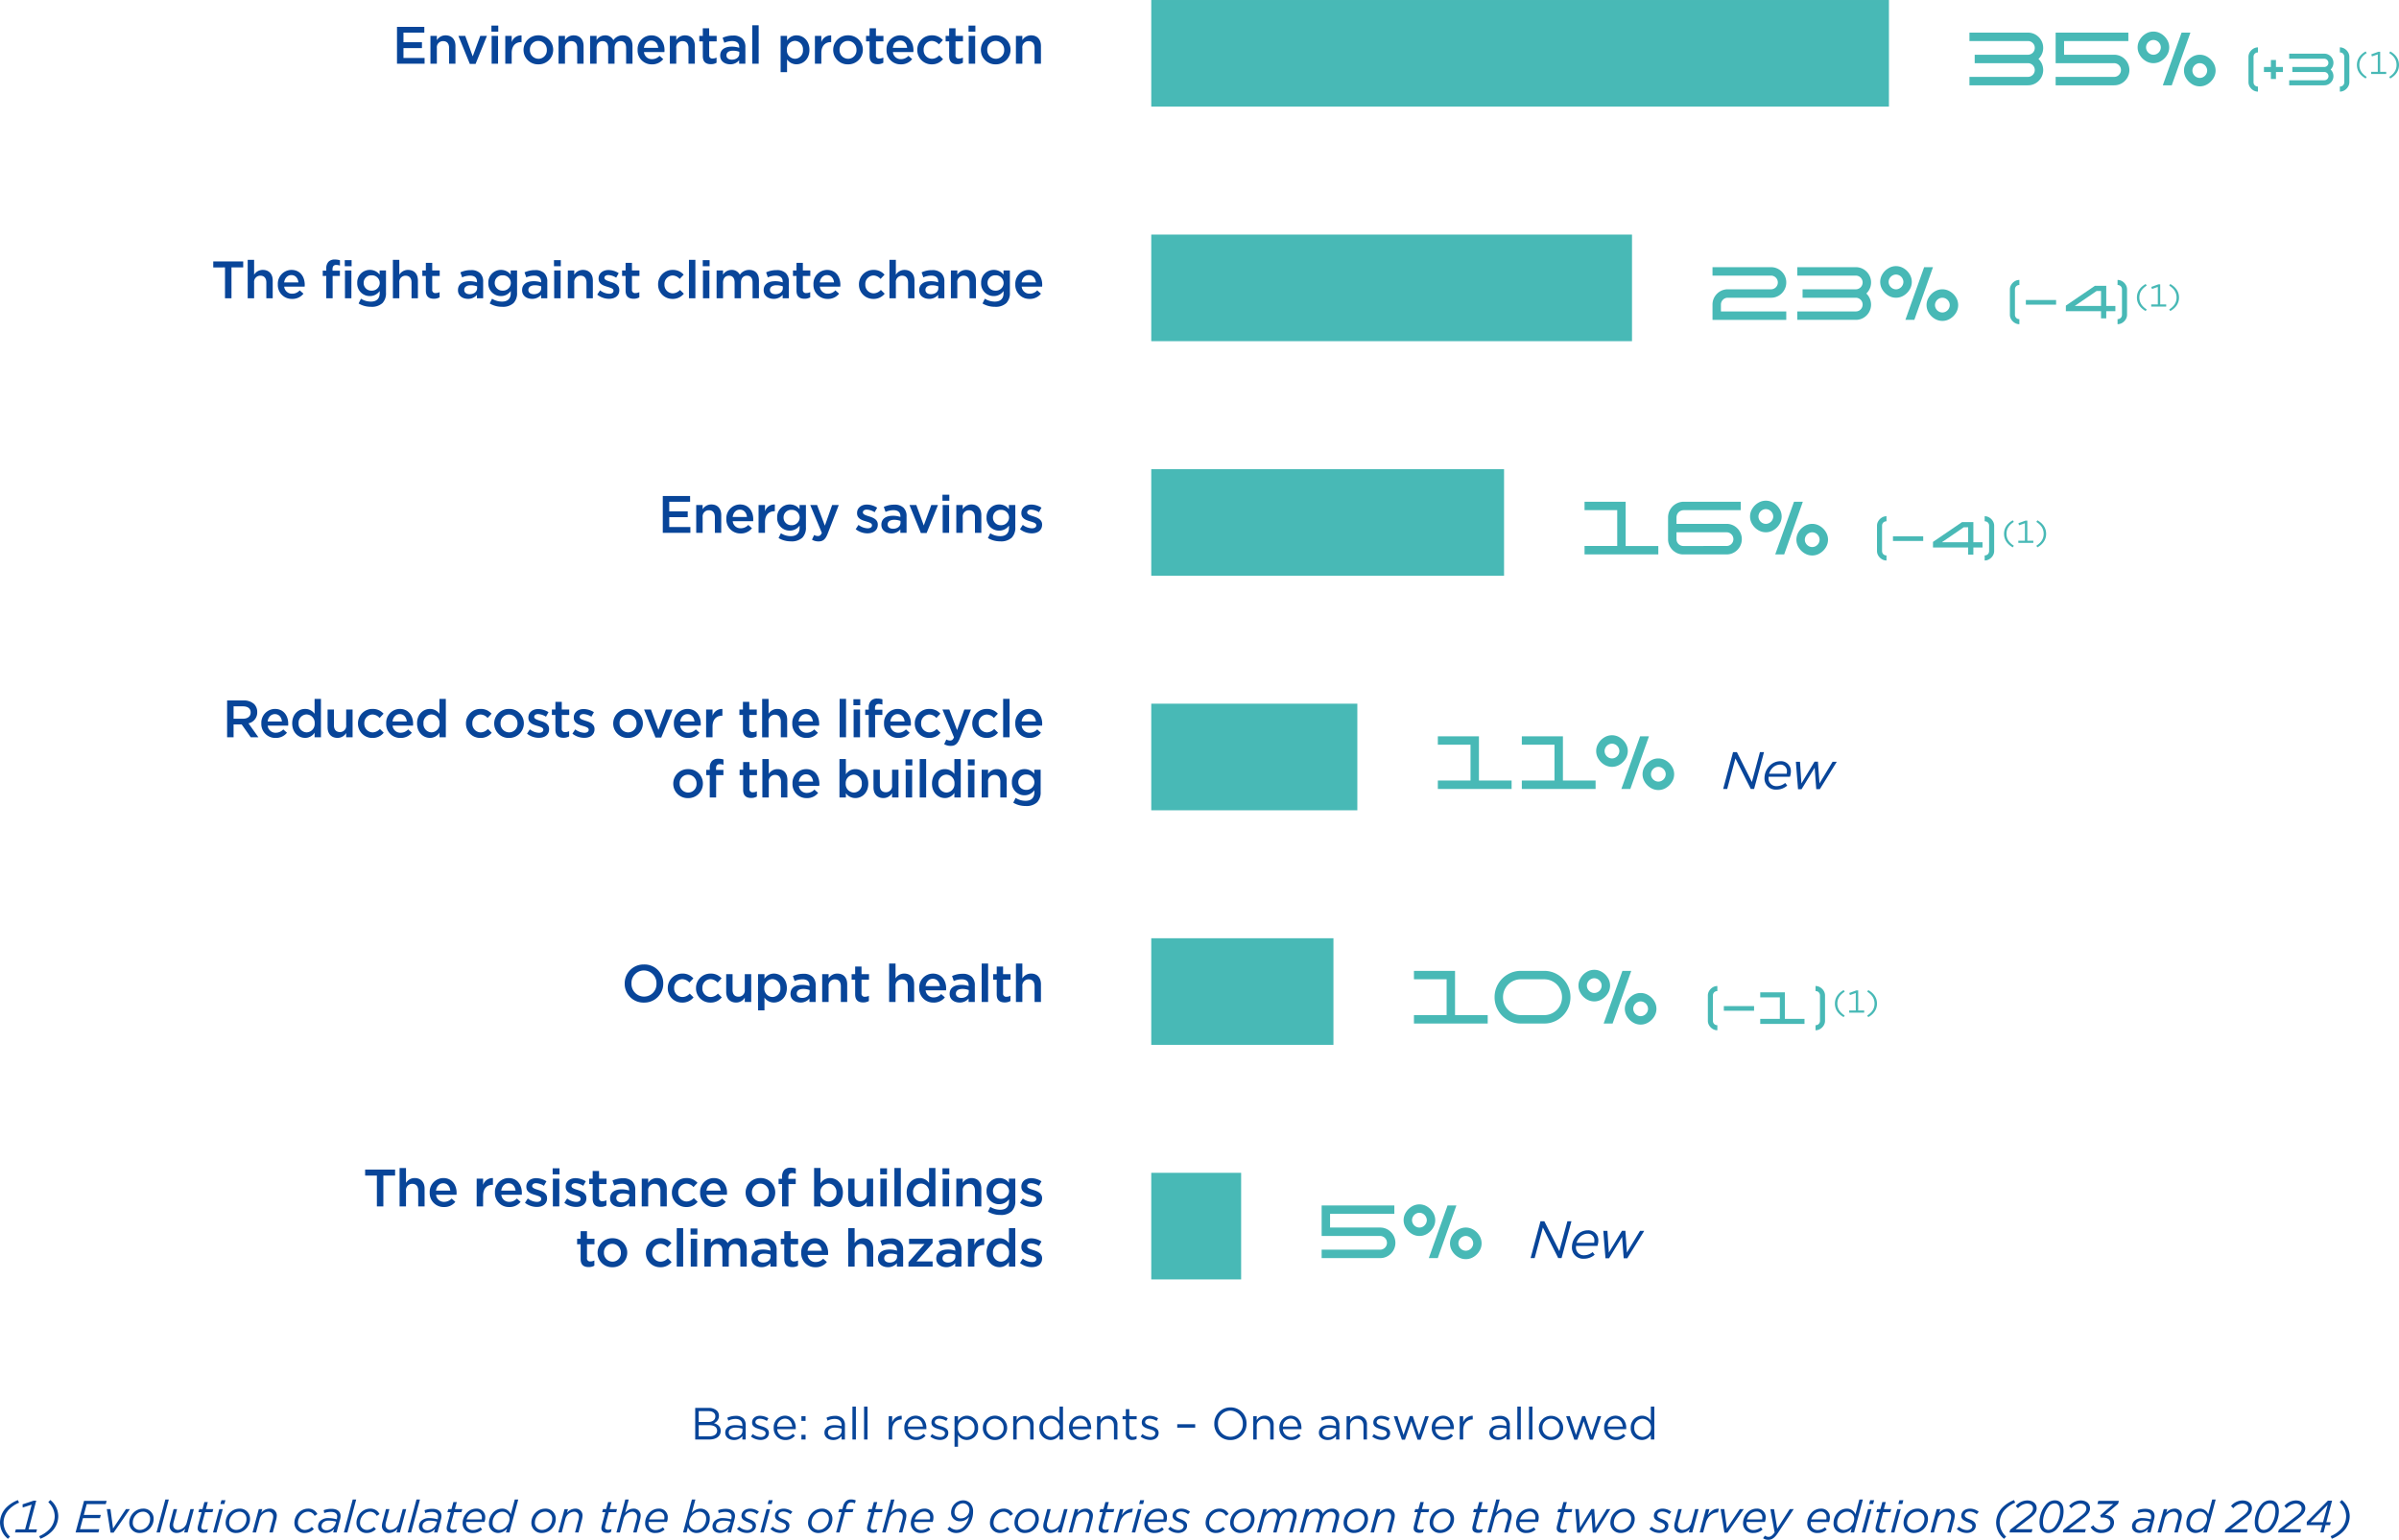 <?xml version="1.0" encoding="UTF-8"?>
<svg xmlns="http://www.w3.org/2000/svg" xmlns:xlink="http://www.w3.org/1999/xlink" width="1031.43" height="662.099" viewBox="0 0 1031.43 662.099">
  <defs>
    <clipPath id="clip-path">
      <path id="Tracé_121" data-name="Tracé 121" d="M0,457.4H1031.43v-662.1H0Z" transform="translate(0 204.694)" fill="none"></path>
    </clipPath>
  </defs>
  <g id="Groupe_267" data-name="Groupe 267" transform="translate(-245 -1570)">
    <g id="Groupe_262" data-name="Groupe 262" transform="translate(16 -38)">
      <g id="Groupe_261" data-name="Groupe 261">
        <g id="Groupe_254" data-name="Groupe 254" transform="translate(20 4)">
          <g id="Groupe_253" data-name="Groupe 253">
            <g id="Groupe_250" data-name="Groupe 250">
              <g id="Groupe_102" data-name="Groupe 102" transform="translate(-869.315 553.306)">
                <g id="Groupe_95" data-name="Groupe 95" transform="translate(1078.315 1050.694)" clip-path="url(#clip-path)">
                  <g id="Groupe_77" data-name="Groupe 77" transform="translate(298.898 604.801)">
                    <path id="Tracé_103" data-name="Tracé 103" d="M0,9.787H6.036c2.969,0,4.926-1.375,4.926-3.707V6.042c0-1.863-1.3-2.795-2.908-3.28A3.27,3.27,0,0,0,10.205-.382V-.421a3.028,3.028,0,0,0-.87-2.174,5,5,0,0,0-3.552-1.2H0ZM8.656-.169c0,1.595-1.281,2.429-3.125,2.429H1.511V-2.42H5.648c1.941,0,3.008.873,3.008,2.212Zm.757,6.113v.039c0,1.517-1.281,2.429-3.338,2.429H1.511v-4.8H5.8c2.368,0,3.61.854,3.61,2.329M16.648,10a4.4,4.4,0,0,0,3.632-1.724V9.787h1.433V3.658A3.975,3.975,0,0,0,20.688.724a4.415,4.415,0,0,0-3.241-1.1A8.334,8.334,0,0,0,13.8.452l.446,1.223a6.99,6.99,0,0,1,3.05-.737c1.883,0,2.989.932,2.989,2.74v.346A10.776,10.776,0,0,0,17.2,3.6c-2.546,0-4.289,1.122-4.289,3.238v.039c0,2.06,1.879,3.125,3.742,3.125m.291-1.181c-1.359,0-2.523-.737-2.523-2V6.779c0-1.261,1.048-2.077,2.934-2.077a10.466,10.466,0,0,1,2.95.427V6.1c0,1.595-1.514,2.72-3.361,2.72M28.121,9.982c2,0,3.568-1.1,3.568-3V6.938c0-1.808-1.666-2.41-3.218-2.876-1.342-.408-2.584-.776-2.584-1.727V2.3c0-.835.757-1.456,1.941-1.456a5.675,5.675,0,0,1,2.973.97L31.476.685a6.867,6.867,0,0,0-3.61-1.1c-1.98,0-3.412,1.142-3.412,2.869V2.49c0,1.844,1.743,2.387,3.315,2.833,1.323.369,2.507.76,2.507,1.769v.039c0,.97-.873,1.591-2.077,1.591a5.85,5.85,0,0,1-3.474-1.281L23.968,8.51a6.911,6.911,0,0,0,4.153,1.472m10.632.039a5.177,5.177,0,0,0,4.134-1.879L41.959,7.3a4.146,4.146,0,0,1-3.167,1.42,3.507,3.507,0,0,1-3.532-3.4h7.957a3.9,3.9,0,0,0,.019-.485c0-2.931-1.7-5.3-4.677-5.3a4.944,4.944,0,0,0-4.81,5.217V4.8a4.983,4.983,0,0,0,5,5.221m-3.493-5.8A3.46,3.46,0,0,1,38.521.8c2,0,3.05,1.591,3.205,3.419ZM45.666,1.792h1.782V-.243H45.666Zm0,8h1.782V7.753H45.666ZM59.306,10a4.4,4.4,0,0,0,3.632-1.724V9.787h1.433V3.658A3.963,3.963,0,0,0,63.343.724,4.41,4.41,0,0,0,60.1-.379a8.33,8.33,0,0,0-3.649.831L56.9,1.675A6.987,6.987,0,0,1,59.946.938c1.886,0,2.992.932,2.992,2.74v.346A10.8,10.8,0,0,0,59.849,3.6c-2.542,0-4.286,1.122-4.286,3.238v.039c0,2.06,1.879,3.125,3.742,3.125M59.6,8.82c-1.359,0-2.523-.737-2.523-2V6.779C57.074,5.518,58.122,4.7,60,4.7a10.492,10.492,0,0,1,2.953.427V6.1c0,1.595-1.517,2.72-3.361,2.72m8,.967h1.491V-4.38H67.6Zm5.007,0h1.491V-4.38H72.6Zm10.593,0h1.494v-4c0-3.028,1.785-4.6,3.979-4.6h.116V-.418a4.294,4.294,0,0,0-4.095,2.791V-.243H83.2Zm11.722.233a5.187,5.187,0,0,0,4.134-1.879L98.121,7.3a4.144,4.144,0,0,1-3.163,1.42,3.507,3.507,0,0,1-3.532-3.4h7.957a3.9,3.9,0,0,0,.019-.485c0-2.931-1.708-5.3-4.677-5.3a4.946,4.946,0,0,0-4.813,5.217V4.8a4.985,4.985,0,0,0,5.007,5.221m-3.493-5.8A3.46,3.46,0,0,1,94.686.8c2,0,3.047,1.591,3.2,3.419Zm13.818,5.761c2,0,3.571-1.1,3.571-3V6.938c0-1.808-1.669-2.41-3.222-2.876-1.339-.408-2.581-.776-2.581-1.727V2.3c0-.835.757-1.456,1.941-1.456a5.673,5.673,0,0,1,2.969.97L108.6.685a6.885,6.885,0,0,0-3.61-1.1c-1.98,0-3.416,1.142-3.416,2.869V2.49c0,1.844,1.747,2.387,3.319,2.833,1.32.369,2.5.76,2.5,1.769v.039c0,.97-.873,1.591-2.077,1.591a5.865,5.865,0,0,1-3.474-1.281L101.09,8.51a6.918,6.918,0,0,0,4.153,1.472m6.249,2.911h1.494V7.869A4.524,4.524,0,0,0,116.83,10a4.91,4.91,0,0,0,4.794-5.221V4.742a4.891,4.891,0,0,0-4.794-5.2,4.508,4.508,0,0,0-3.843,2.229V-.243h-1.494Zm5.065-4.228a3.734,3.734,0,0,1-3.629-3.881V4.745A3.742,3.742,0,0,1,116.558.879a3.613,3.613,0,0,1,3.532,3.881V4.8a3.542,3.542,0,0,1-3.532,3.865m12.3,1.355a5.208,5.208,0,0,0,5.259-5.24V4.742a5.23,5.23,0,0,0-10.461.039v.039a5.138,5.138,0,0,0,5.2,5.2m.039-1.336a3.765,3.765,0,0,1-3.707-3.9V4.742A3.7,3.7,0,0,1,128.862.86a3.8,3.8,0,0,1,3.726,3.92v.039A3.7,3.7,0,0,1,128.9,8.684m7.821,1.1h1.491V4.043A2.955,2.955,0,0,1,141.225.9C142.991.9,144,2.063,144,3.926V9.787h1.491V3.558a3.66,3.66,0,0,0-3.839-4.014A3.806,3.806,0,0,0,138.214,1.5V-.243h-1.491ZM152.792,10a4.508,4.508,0,0,0,3.843-2.229V9.787h1.491V-4.377h-1.491V1.675a4.524,4.524,0,0,0-3.843-2.132A4.921,4.921,0,0,0,148,4.761V4.8a4.892,4.892,0,0,0,4.794,5.2m.272-1.336a3.616,3.616,0,0,1-3.535-3.885V4.742A3.543,3.543,0,0,1,153.064.879a3.729,3.729,0,0,1,3.629,3.862V4.78a3.747,3.747,0,0,1-3.629,3.885m12.692,1.355a5.187,5.187,0,0,0,4.134-1.879l-.932-.838a4.144,4.144,0,0,1-3.163,1.42,3.51,3.51,0,0,1-3.535-3.4h7.957a3.9,3.9,0,0,0,.019-.485c0-2.931-1.7-5.3-4.674-5.3a4.944,4.944,0,0,0-4.813,5.217V4.8a4.983,4.983,0,0,0,5.007,5.221m-3.5-5.8A3.462,3.462,0,0,1,165.523.8c2,0,3.047,1.591,3.2,3.419Zm10.5,5.567h1.491V4.043A2.955,2.955,0,0,1,177.265.9c1.766,0,2.775,1.164,2.775,3.028V9.787h1.491V3.558a3.66,3.66,0,0,0-3.839-4.014A3.8,3.8,0,0,0,174.253,1.5V-.243h-1.491Zm15.212.175a3.758,3.758,0,0,0,1.8-.427V8.258a3.142,3.142,0,0,1-1.456.349,1.485,1.485,0,0,1-1.688-1.669V1.074h3.183V-.243h-3.183V-3.271h-1.491V-.243h-1.4V1.074h1.4V7.132a2.551,2.551,0,0,0,2.83,2.83m7.708.019c2,0,3.568-1.1,3.568-3V6.938c0-1.808-1.666-2.41-3.218-2.876-1.339-.408-2.584-.776-2.584-1.727V2.3c0-.835.757-1.456,1.944-1.456a5.673,5.673,0,0,1,2.969.97l.676-1.126a6.865,6.865,0,0,0-3.607-1.1c-1.983,0-3.416,1.142-3.416,2.869V2.49c0,1.844,1.743,2.387,3.319,2.833,1.32.369,2.5.76,2.5,1.769v.039c0,.97-.873,1.591-2.077,1.591a5.85,5.85,0,0,1-3.474-1.281l-.757,1.067a6.911,6.911,0,0,0,4.153,1.472M207.249,4.7h7.721V3.212h-7.721Zm22.839,5.318a6.879,6.879,0,0,0,6.948-7.026V2.956a6.814,6.814,0,0,0-6.909-6.983,6.878,6.878,0,0,0-6.945,7.022v.039a6.814,6.814,0,0,0,6.906,6.987m.039-1.414a5.4,5.4,0,0,1-5.356-5.612V2.956a5.337,5.337,0,0,1,5.318-5.57,5.4,5.4,0,0,1,5.36,5.609v.039a5.338,5.338,0,0,1-5.321,5.573m9.8,1.181h1.491V4.043A2.952,2.952,0,0,1,244.431.9c1.769,0,2.779,1.164,2.779,3.028V9.787H248.7V3.558a3.661,3.661,0,0,0-3.843-4.014A3.8,3.8,0,0,0,241.423,1.5V-.243h-1.491Zm16.241.233a5.177,5.177,0,0,0,4.134-1.879l-.928-.838a4.146,4.146,0,0,1-3.167,1.42,3.507,3.507,0,0,1-3.532-3.4h7.957a3.9,3.9,0,0,0,.019-.485c0-2.931-1.7-5.3-4.677-5.3a4.944,4.944,0,0,0-4.81,5.217V4.8a4.983,4.983,0,0,0,5,5.221m-3.493-5.8A3.46,3.46,0,0,1,255.939.8c2,0,3.05,1.591,3.205,3.419ZM271.892,10a4.4,4.4,0,0,0,3.632-1.724V9.787h1.433V3.658A3.963,3.963,0,0,0,275.929.724a4.41,4.41,0,0,0-3.241-1.1,8.33,8.33,0,0,0-3.649.831l.446,1.223a6.987,6.987,0,0,1,3.047-.737c1.886,0,2.992.932,2.992,2.74v.346a10.8,10.8,0,0,0-3.089-.424c-2.542,0-4.286,1.122-4.286,3.238v.039c0,2.06,1.879,3.125,3.742,3.125m.291-1.181c-1.359,0-2.523-.737-2.523-2V6.779c0-1.261,1.048-2.077,2.931-2.077a10.491,10.491,0,0,1,2.953.427V6.1c0,1.595-1.517,2.72-3.361,2.72m7.863.967h1.491V4.043A2.952,2.952,0,0,1,284.546.9c1.766,0,2.779,1.164,2.779,3.028V9.787h1.491V3.558a3.661,3.661,0,0,0-3.843-4.014A3.8,3.8,0,0,0,281.538,1.5V-.243h-1.491Zm15.173.194c2,0,3.571-1.1,3.571-3V6.938c0-1.808-1.666-2.41-3.222-2.876-1.339-.408-2.581-.776-2.581-1.727V2.3c0-.835.757-1.456,1.941-1.456a5.664,5.664,0,0,1,2.969.97l.679-1.126a6.885,6.885,0,0,0-3.61-1.1c-1.98,0-3.413,1.142-3.413,2.869V2.49c0,1.844,1.743,2.387,3.315,2.833,1.32.369,2.507.76,2.507,1.769v.039c0,.97-.877,1.591-2.08,1.591a5.865,5.865,0,0,1-3.474-1.281L291.07,8.51a6.9,6.9,0,0,0,4.15,1.472m8.617-.116h1.32l2.717-7.915,2.7,7.915h1.3L315.4-.243h-1.553l-2.639,8.054L308.495-.282h-1.242l-2.7,8.093L301.916-.243h-1.588Zm17.855.155a5.187,5.187,0,0,0,4.134-1.879l-.932-.838a4.144,4.144,0,0,1-3.163,1.42,3.507,3.507,0,0,1-3.532-3.4h7.957a3.9,3.9,0,0,0,.019-.485c0-2.931-1.708-5.3-4.677-5.3a4.946,4.946,0,0,0-4.813,5.217V4.8a4.985,4.985,0,0,0,5.007,5.221m-3.493-5.8A3.46,3.46,0,0,1,321.459.8c2,0,3.047,1.591,3.2,3.419Zm10.5,5.567h1.494v-4c0-3.028,1.786-4.6,3.979-4.6h.116V-.418a4.294,4.294,0,0,0-4.1,2.791V-.243H328.7ZM345.175,10A4.4,4.4,0,0,0,348.8,8.277V9.787h1.436V3.658A3.963,3.963,0,0,0,349.212.724a4.415,4.415,0,0,0-3.241-1.1,8.33,8.33,0,0,0-3.649.831l.446,1.223a6.987,6.987,0,0,1,3.047-.737c1.883,0,2.989.932,2.989,2.74v.346a10.776,10.776,0,0,0-3.086-.424c-2.542,0-4.289,1.122-4.289,3.238v.039c0,2.06,1.883,3.125,3.746,3.125m.291-1.181c-1.359,0-2.523-.737-2.523-2V6.779c0-1.261,1.048-2.077,2.931-2.077a10.467,10.467,0,0,1,2.95.427V6.1c0,1.595-1.514,2.72-3.357,2.72m8,.967h1.491V-4.38h-1.491Zm5.007,0h1.491V-4.38h-1.491Zm9.451.233a5.205,5.205,0,0,0,5.256-5.24V4.742a5.229,5.229,0,0,0-10.457.039v.039a5.138,5.138,0,0,0,5.2,5.2m.039-1.336a3.768,3.768,0,0,1-3.71-3.9V4.742A3.706,3.706,0,0,1,367.92.86a3.8,3.8,0,0,1,3.726,3.92v.039a3.7,3.7,0,0,1-3.687,3.865m9.995,1.181h1.32l2.717-7.915,2.7,7.915h1.3L389.518-.243h-1.553l-2.636,8.054L382.612-.282H381.37l-2.7,8.093L376.033-.243h-1.591Zm17.855.155a5.187,5.187,0,0,0,4.134-1.879l-.932-.838a4.144,4.144,0,0,1-3.163,1.42,3.51,3.51,0,0,1-3.535-3.4h7.957a3.9,3.9,0,0,0,.019-.485c0-2.931-1.7-5.3-4.674-5.3A4.946,4.946,0,0,0,390.8,4.761V4.8a4.985,4.985,0,0,0,5.007,5.221m-3.5-5.8A3.462,3.462,0,0,1,395.576.8c2,0,3.047,1.591,3.2,3.419ZM407.027,10a4.508,4.508,0,0,0,3.843-2.229V9.787h1.491V-4.377h-1.491V1.675a4.524,4.524,0,0,0-3.843-2.132,4.919,4.919,0,0,0-4.794,5.217V4.8a4.89,4.89,0,0,0,4.794,5.2m.272-1.336a3.616,3.616,0,0,1-3.535-3.885V4.742A3.543,3.543,0,0,1,407.3.879a3.729,3.729,0,0,1,3.629,3.862V4.78A3.747,3.747,0,0,1,407.3,8.665" transform="translate(0 4.38)" fill="#084599"></path>
                  </g>
                  <g id="Groupe_78" data-name="Groupe 78" transform="translate(0.001 644.732)">
                    <path id="Tracé_104" data-name="Tracé 104" d="M2.357,11.7l.893-.932A8.372,8.372,0,0,1,.475,4.735,8.22,8.22,0,0,1,3.037-1.142a13.159,13.159,0,0,1,4.114-2.7L6.627-4.946A14.143,14.143,0,0,0,1.814-1.9,9.332,9.332,0,0,0-1.055,4.774,9.042,9.042,0,0,0,2.357,11.7M5.388,8.966h9.118l.349-1.336H11.227l3.3-12.343H13.439L8.649-3.122,8.7-1.744l3.862-1.242L9.732,7.63H5.738Zm15.2-13.951-.893.932a8.371,8.371,0,0,1,2.775,6.032,8.227,8.227,0,0,1-2.562,5.88,13.159,13.159,0,0,1-4.114,2.7l.524,1.106a14.143,14.143,0,0,0,4.813-3.047A9.353,9.353,0,0,0,24,1.941a9.041,9.041,0,0,0-3.412-6.925M31.433,8.966H41.25l.369-1.394H33.335l1.281-4.758H41.91L42.3,1.42H34.981l1.242-4.642h8.19L44.8-4.616H35.078Zm15.041.078H47.79L54.8-1.064H53.089L47.557,7.261,46.435-1.064H44.863ZM59.086,9.2A5.9,5.9,0,0,0,63.2,7.436,6.119,6.119,0,0,0,65,3.2a4.321,4.321,0,0,0-4.58-4.48A5.836,5.836,0,0,0,56.33.485a5.936,5.936,0,0,0-1.8,4.211,4.321,4.321,0,0,0,4.558,4.5m.1-1.336a2.952,2.952,0,0,1-3.144-3.205A4.867,4.867,0,0,1,57.475,1.3,4.083,4.083,0,0,1,60.328.039,2.967,2.967,0,0,1,63.475,3.26a4.862,4.862,0,0,1-1.436,3.361,4.077,4.077,0,0,1-2.856,1.242m7.048,1.1h1.491L71.526-5.2H70.031Zm8.827.213a4.567,4.567,0,0,0,3.493-1.84l-.427,1.627H79.6l2.7-10.03H80.8L79.289,4.583a4.126,4.126,0,0,1-3.629,3.26,2,2,0,0,1-2.251-2.1,4.5,4.5,0,0,1,.155-1.126l1.514-5.686H73.583L72.111,4.525a6.625,6.625,0,0,0-.252,1.553,2.946,2.946,0,0,0,3.2,3.1m11.315-.039a4,4,0,0,0,1.591-.291l.369-1.355a3.856,3.856,0,0,1-1.456.311c-.854,0-1.378-.33-1.378-1.029a5.016,5.016,0,0,1,.078-.737L87.129.252h3.163l.349-1.316H87.479l.815-3.028H86.819L86-1.064h-1.4L84.26.252h1.375L84.066,6.116a4.555,4.555,0,0,0-.136,1.048c0,1.3,1.006,1.976,2.442,1.976m4.156-.175H92.02l2.7-10.03H93.223Zm3.18-12.227h1.708l.446-1.646H94.155ZM100.52,9.2a5.9,5.9,0,0,0,4.118-1.763,6.119,6.119,0,0,0,1.8-4.234,4.321,4.321,0,0,0-4.58-4.48A5.836,5.836,0,0,0,97.765.485a5.936,5.936,0,0,0-1.8,4.211,4.321,4.321,0,0,0,4.558,4.5m.1-1.336a2.952,2.952,0,0,1-3.144-3.205A4.867,4.867,0,0,1,98.91,1.3,4.083,4.083,0,0,1,101.763.039,2.967,2.967,0,0,1,104.91,3.26a4.862,4.862,0,0,1-1.436,3.361,4.077,4.077,0,0,1-2.856,1.242m6.912,1.1h1.494L110.538,3.3A4.128,4.128,0,0,1,114.167.058a1.988,1.988,0,0,1,2.232,2.1,5.574,5.574,0,0,1-.136,1.126L114.73,8.966h1.494l1.491-5.589a7.723,7.723,0,0,0,.233-1.553,2.93,2.93,0,0,0-3.18-3.1,4.526,4.526,0,0,0-3.493,1.84l.427-1.627h-1.494Zm22.432.233a5.51,5.51,0,0,0,3.92-1.666l-.873-.97a4.285,4.285,0,0,1-2.969,1.32,2.936,2.936,0,0,1-2.989-3.108A4.982,4.982,0,0,1,128.506,1.3,3.986,3.986,0,0,1,131.32.039a3.147,3.147,0,0,1,2.892,1.8l1.2-.776a4.266,4.266,0,0,0-4-2.345A5.807,5.807,0,0,0,127.342.466a6.166,6.166,0,0,0-1.821,4.347A4.269,4.269,0,0,0,129.962,9.2m8.908-.019A4.851,4.851,0,0,0,142.619,7.4l-.427,1.569h1.456l1.511-5.686a5.029,5.029,0,0,0,.214-1.375c0-1.944-1.414-3.105-3.94-3.105a9.19,9.19,0,0,0-3.319.6L138.365.64A8.266,8.266,0,0,1,141.2.116c1.828,0,2.72.737,2.72,2.041a4,4,0,0,1-.136.932l-.058.23a13.587,13.587,0,0,0-3.574-.54,4.895,4.895,0,0,0-3.513,1.239A3.3,3.3,0,0,0,135.69,6.4c0,1.789,1.491,2.775,3.18,2.775m.466-1.161c-1.3,0-2.135-.718-2.135-1.789a2.039,2.039,0,0,1,.64-1.514,3.274,3.274,0,0,1,2.368-.835,12.047,12.047,0,0,1,3.264.446l-.194.7a4.222,4.222,0,0,1-3.943,2.992m7.456.948h1.494l3.8-14.167h-1.494Zm9.856.233a5.509,5.509,0,0,0,3.92-1.666l-.873-.97a4.285,4.285,0,0,1-2.969,1.32,2.936,2.936,0,0,1-2.989-3.108A4.982,4.982,0,0,1,155.191,1.3,3.986,3.986,0,0,1,158.005.039a3.147,3.147,0,0,1,2.892,1.8l1.2-.776a4.266,4.266,0,0,0-4-2.345A5.807,5.807,0,0,0,154.027.466a6.166,6.166,0,0,0-1.821,4.347A4.269,4.269,0,0,0,156.647,9.2m9.7-.019a4.567,4.567,0,0,0,3.493-1.84l-.427,1.627h1.475l2.7-10.03H172.1l-1.514,5.648a4.126,4.126,0,0,1-3.629,3.26,2,2,0,0,1-2.251-2.1,4.5,4.5,0,0,1,.155-1.126l1.514-5.686h-1.494L163.4,4.525a6.625,6.625,0,0,0-.252,1.553,2.946,2.946,0,0,0,3.2,3.1m7.863-.213h1.494l3.8-14.167h-1.494Zm8.031.213A4.851,4.851,0,0,0,185.994,7.4l-.427,1.569h1.456l1.511-5.686a5.029,5.029,0,0,0,.213-1.375c0-1.944-1.414-3.105-3.94-3.105a9.19,9.19,0,0,0-3.319.6L181.741.64a8.266,8.266,0,0,1,2.833-.524c1.828,0,2.72.737,2.72,2.041a4,4,0,0,1-.136.932l-.058.23a13.587,13.587,0,0,0-3.574-.54,4.895,4.895,0,0,0-3.513,1.239,3.3,3.3,0,0,0-.948,2.387c0,1.789,1.491,2.775,3.18,2.775m.466-1.161c-1.3,0-2.135-.718-2.135-1.789a2.039,2.039,0,0,1,.64-1.514,3.274,3.274,0,0,1,2.368-.835,12.047,12.047,0,0,1,3.264.446l-.194.7a4.221,4.221,0,0,1-3.943,2.992m10.713,1.122a4,4,0,0,0,1.591-.291l.369-1.355a3.856,3.856,0,0,1-1.456.311c-.854,0-1.378-.33-1.378-1.029a5.016,5.016,0,0,1,.078-.737L194.181.252h3.163l.349-1.316H194.53l.815-3.028H193.87l-.815,3.028h-1.4L191.312.252h1.375l-1.569,5.864a4.555,4.555,0,0,0-.136,1.048c0,1.3,1.006,1.976,2.442,1.976m13.8-4.677a5.5,5.5,0,0,0,.349-1.9,3.641,3.641,0,0,0-3.881-3.843,5.529,5.529,0,0,0-3.94,1.685,6.513,6.513,0,0,0-1.9,4.522A4.1,4.1,0,0,0,202.2,9.2a5.907,5.907,0,0,0,4.04-1.491l-.757-.974a4.823,4.823,0,0,1-3.167,1.187,2.835,2.835,0,0,1-2.969-3.05,2.87,2.87,0,0,1,.019-.408Zm-6.4-3.28a3.982,3.982,0,0,1,2.795-1.2,2.371,2.371,0,0,1,2.507,2.584,2.518,2.518,0,0,1-.1.776h-6.466a5.249,5.249,0,0,1,1.261-2.157M216.48,8.966h1.494L221.759-5.2h-1.494l-1.708,6.4a3.861,3.861,0,0,0-3.765-2.481A5.346,5.346,0,0,0,211.027.349a6.454,6.454,0,0,0-1.86,4.6,3.956,3.956,0,0,0,3.975,4.25,5.07,5.07,0,0,0,3.8-1.938Zm-2.911-1.084a2.788,2.788,0,0,1-2.833-3.07,5.056,5.056,0,0,1,1.436-3.61A3.891,3.891,0,0,1,214.928.039a3.008,3.008,0,0,1,3.105,3.105,4.9,4.9,0,0,1-1.494,3.4,4.287,4.287,0,0,1-2.969,1.339m18.4,1.316a5.9,5.9,0,0,0,4.118-1.763,6.119,6.119,0,0,0,1.8-4.234,4.321,4.321,0,0,0-4.58-4.48A5.836,5.836,0,0,0,229.211.485a5.936,5.936,0,0,0-1.8,4.211,4.321,4.321,0,0,0,4.557,4.5m.1-1.336a2.952,2.952,0,0,1-3.144-3.205A4.867,4.867,0,0,1,230.357,1.3,4.083,4.083,0,0,1,233.209.039a2.967,2.967,0,0,1,3.147,3.222,4.862,4.862,0,0,1-1.436,3.361,4.071,4.071,0,0,1-2.856,1.242m6.912,1.1h1.494L241.985,3.3A4.128,4.128,0,0,1,245.614.058a1.988,1.988,0,0,1,2.232,2.1,5.574,5.574,0,0,1-.136,1.126l-1.533,5.686h1.494l1.491-5.589a7.725,7.725,0,0,0,.233-1.553,2.93,2.93,0,0,0-3.18-3.1,4.526,4.526,0,0,0-3.493,1.84l.427-1.627h-1.494Zm20.976.175a4,4,0,0,0,1.591-.291l.369-1.355a3.856,3.856,0,0,1-1.456.311c-.854,0-1.378-.33-1.378-1.029a5.012,5.012,0,0,1,.078-.737L260.71.252h3.163l.349-1.316h-3.163l.815-3.028H260.4l-.815,3.028h-1.4L257.841.252h1.375l-1.569,5.864a4.554,4.554,0,0,0-.136,1.048c0,1.3,1.006,1.976,2.442,1.976m4.021-.175h1.494L266.982,3.3A4.128,4.128,0,0,1,270.611.058a1.988,1.988,0,0,1,2.232,2.1,5.574,5.574,0,0,1-.136,1.126l-1.533,5.686h1.494l1.491-5.589a7.725,7.725,0,0,0,.233-1.553,2.93,2.93,0,0,0-3.18-3.1,4.526,4.526,0,0,0-3.493,1.84L269.272-5.2h-1.494Zm21.714-4.5a5.5,5.5,0,0,0,.349-1.9,3.641,3.641,0,0,0-3.882-3.843,5.529,5.529,0,0,0-3.94,1.685,6.513,6.513,0,0,0-1.9,4.522,4.1,4.1,0,0,0,4.344,4.27,5.9,5.9,0,0,0,4.04-1.491l-.757-.974a4.823,4.823,0,0,1-3.167,1.187,2.835,2.835,0,0,1-2.969-3.05,2.866,2.866,0,0,1,.019-.408Zm-6.4-3.28a3.982,3.982,0,0,1,2.795-1.2,2.371,2.371,0,0,1,2.507,2.584,2.518,2.518,0,0,1-.1.776h-6.466a5.249,5.249,0,0,1,1.262-2.157M298.48,9.2a5.359,5.359,0,0,0,3.765-1.627,6.51,6.51,0,0,0,1.86-4.6,3.945,3.945,0,0,0-3.975-4.247,5,5,0,0,0-3.8,1.938L297.917-5.2h-1.494l-3.8,14.164h1.494l.6-2.251A3.859,3.859,0,0,0,298.48,9.2m-.136-1.316a3.024,3.024,0,0,1-3.105-3.128,4.852,4.852,0,0,1,1.494-3.377A4.251,4.251,0,0,1,299.7.039,2.787,2.787,0,0,1,302.536,3.1,5.181,5.181,0,0,1,301.1,6.718a3.973,3.973,0,0,1-2.756,1.164m10.108,1.3A4.846,4.846,0,0,0,312.2,7.4l-.427,1.569h1.456L314.74,3.28a5.03,5.03,0,0,0,.214-1.375c0-1.944-1.414-3.105-3.94-3.105a9.19,9.19,0,0,0-3.319.6L307.948.64a8.266,8.266,0,0,1,2.833-.524c1.828,0,2.72.737,2.72,2.041a4,4,0,0,1-.136.932l-.058.23a13.586,13.586,0,0,0-3.574-.54,4.895,4.895,0,0,0-3.513,1.239,3.3,3.3,0,0,0-.948,2.387c0,1.789,1.491,2.775,3.18,2.775m.466-1.161c-1.3,0-2.135-.718-2.135-1.789a2.039,2.039,0,0,1,.64-1.514,3.274,3.274,0,0,1,2.368-.835,12.047,12.047,0,0,1,3.264.446l-.194.7a4.222,4.222,0,0,1-3.943,2.992m11.2,1.161c2.138,0,3.843-1.3,3.843-3.16,0-1.3-.932-2.022-2.736-2.759-1.591-.621-2-1.048-2-1.708,0-.835.757-1.591,2.177-1.591a4.808,4.808,0,0,1,2.966,1.164L325.24.1a5.957,5.957,0,0,0-3.7-1.375c-2.332,0-3.8,1.375-3.8,3.083,0,1.4,1.025,2.057,2.83,2.756,1.459.563,1.905,1.051,1.905,1.711,0,1.009-1.067,1.669-2.216,1.669a4.909,4.909,0,0,1-3.49-1.475l-.97.97a6.158,6.158,0,0,0,4.325,1.743m5.709-.213h1.494l2.694-10.03H328.52ZM329-3.261h1.708l.446-1.646h-1.708Zm5.512,12.44c2.138,0,3.843-1.3,3.843-3.16,0-1.3-.932-2.022-2.736-2.759-1.591-.621-2-1.048-2-1.708,0-.835.757-1.591,2.177-1.591a4.807,4.807,0,0,1,2.966,1.164L339.64.1a5.949,5.949,0,0,0-3.7-1.375c-2.332,0-3.8,1.375-3.8,3.083,0,1.4,1.025,2.057,2.83,2.756,1.459.563,1.905,1.051,1.905,1.711,0,1.009-1.067,1.669-2.216,1.669a4.909,4.909,0,0,1-3.49-1.475l-.97.97a6.158,6.158,0,0,0,4.325,1.743m16.4.019a5.9,5.9,0,0,0,4.118-1.763,6.119,6.119,0,0,0,1.8-4.234,4.321,4.321,0,0,0-4.58-4.48,5.836,5.836,0,0,0-4.1,1.763,5.936,5.936,0,0,0-1.8,4.211,4.321,4.321,0,0,0,4.558,4.5m.1-1.336a2.952,2.952,0,0,1-3.144-3.205A4.867,4.867,0,0,1,349.3,1.3,4.083,4.083,0,0,1,352.158.039a2.967,2.967,0,0,1,3.147,3.222,4.862,4.862,0,0,1-1.436,3.361,4.071,4.071,0,0,1-2.856,1.242m7.4,1.1H359.9L362.25.252h3.26l.369-1.316H362.6l.252-.97c.349-1.323,1.067-1.905,2.018-1.905a3.7,3.7,0,0,1,1.65.408l.349-1.278a4.413,4.413,0,0,0-2-.427,3.2,3.2,0,0,0-2.348.89,4.431,4.431,0,0,0-1.1,2.115l-.31,1.168H359.73L359.381.252h1.378Zm15.775.175a4,4,0,0,0,1.591-.291l.369-1.355a3.856,3.856,0,0,1-1.456.311c-.854,0-1.378-.33-1.378-1.029a5.016,5.016,0,0,1,.078-.737L374.942.252h3.163l.349-1.316h-3.163l.815-3.028h-1.475l-.815,3.028h-1.4L372.073.252h1.375l-1.569,5.864a4.556,4.556,0,0,0-.136,1.048c0,1.3,1.006,1.976,2.442,1.976m4.021-.175H379.7L381.214,3.3A4.128,4.128,0,0,1,384.843.058a1.988,1.988,0,0,1,2.232,2.1,5.576,5.576,0,0,1-.136,1.126l-1.533,5.686H386.9l1.491-5.589a7.72,7.72,0,0,0,.233-1.553,2.93,2.93,0,0,0-3.18-3.1,4.526,4.526,0,0,0-3.493,1.84L383.5-5.2H382.01Zm21.714-4.5a5.5,5.5,0,0,0,.349-1.9,3.64,3.64,0,0,0-3.878-3.843A5.531,5.531,0,0,0,392.448.407a6.513,6.513,0,0,0-1.9,4.522,4.1,4.1,0,0,0,4.344,4.27,5.9,5.9,0,0,0,4.04-1.491l-.757-.974a4.823,4.823,0,0,1-3.167,1.187,2.835,2.835,0,0,1-2.969-3.05,2.866,2.866,0,0,1,.019-.408Zm-6.4-3.28a3.982,3.982,0,0,1,2.795-1.2,2.371,2.371,0,0,1,2.507,2.584,2.519,2.519,0,0,1-.1.776h-6.466a5.249,5.249,0,0,1,1.261-2.157M410.147,9.2a6,6,0,0,0,4.273-1.918A10.486,10.486,0,0,0,417.309.039a5.053,5.053,0,0,0-1.3-3.707A4.311,4.311,0,0,0,413-4.849,5.277,5.277,0,0,0,407.86.31a3.678,3.678,0,0,0,3.9,3.843,4.581,4.581,0,0,0,3.826-1.976A8.235,8.235,0,0,1,413.411,6.4a4.486,4.486,0,0,1-3.206,1.439,4.1,4.1,0,0,1-3-1.381l-.893,1.051A4.864,4.864,0,0,0,410.147,9.2m1.98-6.3a2.511,2.511,0,0,1-2.775-2.7,3.721,3.721,0,0,1,3.532-3.746A2.752,2.752,0,0,1,415.721-.6a3.4,3.4,0,0,1-1.029,2.449,3.6,3.6,0,0,1-2.565,1.048m16.885,6.3a5.51,5.51,0,0,0,3.92-1.666l-.873-.97a4.285,4.285,0,0,1-2.969,1.32A2.936,2.936,0,0,1,426.1,4.774,4.982,4.982,0,0,1,427.556,1.3,3.986,3.986,0,0,1,430.37.039a3.147,3.147,0,0,1,2.892,1.8l1.2-.776a4.266,4.266,0,0,0-4-2.345A5.807,5.807,0,0,0,426.391.466a6.166,6.166,0,0,0-1.821,4.347A4.269,4.269,0,0,0,429.011,9.2m10.655,0a5.9,5.9,0,0,0,4.118-1.763,6.119,6.119,0,0,0,1.8-4.234,4.321,4.321,0,0,0-4.58-4.48A5.836,5.836,0,0,0,436.91.485a5.936,5.936,0,0,0-1.8,4.211,4.321,4.321,0,0,0,4.558,4.5m.1-1.336a2.952,2.952,0,0,1-3.144-3.205A4.867,4.867,0,0,1,438.055,1.3,4.083,4.083,0,0,1,440.908.039a2.967,2.967,0,0,1,3.147,3.222,4.862,4.862,0,0,1-1.436,3.361,4.071,4.071,0,0,1-2.856,1.242M450.69,9.18a4.567,4.567,0,0,0,3.493-1.84l-.427,1.627h1.475l2.7-10.03h-1.494L454.92,4.583a4.126,4.126,0,0,1-3.629,3.26,2,2,0,0,1-2.251-2.1,4.5,4.5,0,0,1,.155-1.126l1.514-5.686h-1.494l-1.472,5.589a6.624,6.624,0,0,0-.252,1.553,2.946,2.946,0,0,0,3.2,3.1m7.727-.213h1.494L461.425,3.3A4.128,4.128,0,0,1,465.054.058a1.988,1.988,0,0,1,2.232,2.1,5.58,5.58,0,0,1-.136,1.126l-1.533,5.686h1.494L468.6,3.377a7.725,7.725,0,0,0,.233-1.553,2.93,2.93,0,0,0-3.18-3.1,4.526,4.526,0,0,0-3.493,1.84l.427-1.627H461.1Zm15.329.175a4,4,0,0,0,1.591-.291l.369-1.355a3.856,3.856,0,0,1-1.456.311c-.854,0-1.378-.33-1.378-1.029a5.012,5.012,0,0,1,.078-.737L474.5.252h3.163l.349-1.316h-3.163l.815-3.028h-1.475l-.815,3.028h-1.4L471.633.252h1.375l-1.569,5.864a4.553,4.553,0,0,0-.136,1.048c0,1.3,1.006,1.976,2.442,1.976m4.021-.175h1.494l1.067-3.959c.812-3.028,2.986-4.638,5.179-4.638h.1l.427-1.608c-2-.116-3.552,1.045-4.774,2.791l.679-2.617h-1.491Zm7.763,0h1.494l2.694-10.03h-1.494Zm3.18-12.227h1.708l.446-1.646h-1.708Zm11.606,7.724a5.5,5.5,0,0,0,.349-1.9,3.64,3.64,0,0,0-3.878-3.843A5.531,5.531,0,0,0,492.843.407a6.513,6.513,0,0,0-1.9,4.522,4.1,4.1,0,0,0,4.344,4.27,5.9,5.9,0,0,0,4.04-1.491l-.757-.974A4.816,4.816,0,0,1,495.4,7.921a2.835,2.835,0,0,1-2.969-3.05,2.862,2.862,0,0,1,.019-.408Zm-6.4-3.28a3.984,3.984,0,0,1,2.8-1.2,2.371,2.371,0,0,1,2.5,2.584,2.52,2.52,0,0,1-.1.776h-6.466a5.249,5.249,0,0,1,1.262-2.157m11.567,8c2.138,0,3.843-1.3,3.843-3.16,0-1.3-.928-2.022-2.733-2.759-1.595-.621-2-1.048-2-1.708,0-.835.757-1.591,2.177-1.591a4.808,4.808,0,0,1,2.966,1.164L510.6.1a5.949,5.949,0,0,0-3.7-1.375c-2.332,0-3.8,1.375-3.8,3.083,0,1.4,1.025,2.057,2.83,2.756,1.459.563,1.905,1.051,1.905,1.711,0,1.009-1.067,1.669-2.216,1.669a4.909,4.909,0,0,1-3.49-1.475l-.97.97a6.159,6.159,0,0,0,4.325,1.743M521.74,9.2a5.51,5.51,0,0,0,3.92-1.666l-.873-.97a4.285,4.285,0,0,1-2.969,1.32,2.936,2.936,0,0,1-2.989-3.108A4.982,4.982,0,0,1,520.285,1.3,3.986,3.986,0,0,1,523.1.039a3.147,3.147,0,0,1,2.892,1.8l1.2-.776a4.266,4.266,0,0,0-4-2.345A5.808,5.808,0,0,0,519.12.466,6.166,6.166,0,0,0,517.3,4.813,4.269,4.269,0,0,0,521.74,9.2m10.655,0a5.9,5.9,0,0,0,4.118-1.763,6.119,6.119,0,0,0,1.8-4.234,4.32,4.32,0,0,0-4.577-4.48,5.838,5.838,0,0,0-4.1,1.763,5.936,5.936,0,0,0-1.8,4.211A4.321,4.321,0,0,0,532.4,9.2m.1-1.336a2.952,2.952,0,0,1-3.144-3.205A4.867,4.867,0,0,1,530.784,1.3,4.083,4.083,0,0,1,533.637.039a2.967,2.967,0,0,1,3.147,3.222,4.862,4.862,0,0,1-1.436,3.361,4.071,4.071,0,0,1-2.856,1.242m6.912,1.1H540.9L542.413,3.3c.5-1.863,2-3.241,3.474-3.241a1.938,1.938,0,0,1,2.1,2.1,4.489,4.489,0,0,1-.155,1.126l-1.514,5.686h1.475L549.3,3.3c.485-1.863,2-3.241,3.474-3.241a1.932,1.932,0,0,1,2.077,2.1A4.5,4.5,0,0,1,554.7,3.28l-1.514,5.686h1.494l1.472-5.589a6.789,6.789,0,0,0,.291-1.553,2.929,2.929,0,0,0-3.063-3.1A4.667,4.667,0,0,0,549.341.99a2.791,2.791,0,0,0-2.853-2.267A4.32,4.32,0,0,0,543.15.563l.427-1.627h-1.494Zm18.3,0H559.2L560.714,3.3c.5-1.863,2-3.241,3.474-3.241a1.938,1.938,0,0,1,2.1,2.1,4.5,4.5,0,0,1-.155,1.126l-1.514,5.686h1.475L567.6,3.3c.485-1.863,2-3.241,3.474-3.241a1.932,1.932,0,0,1,2.077,2.1A4.5,4.5,0,0,1,573,3.28l-1.514,5.686h1.494l1.472-5.589a6.786,6.786,0,0,0,.291-1.553,2.929,2.929,0,0,0-3.063-3.1A4.667,4.667,0,0,0,567.642.99a2.791,2.791,0,0,0-2.853-2.267,4.32,4.32,0,0,0-3.338,1.84l.427-1.627h-1.494Zm23.48.233A5.9,5.9,0,0,0,585.3,7.436,6.119,6.119,0,0,0,587.1,3.2a4.32,4.32,0,0,0-4.577-4.48,5.838,5.838,0,0,0-4.1,1.763,5.936,5.936,0,0,0-1.8,4.211,4.321,4.321,0,0,0,4.558,4.5m.1-1.336a2.952,2.952,0,0,1-3.144-3.205A4.867,4.867,0,0,1,579.575,1.3,4.085,4.085,0,0,1,582.431.039a2.966,2.966,0,0,1,3.144,3.222,4.862,4.862,0,0,1-1.436,3.361,4.071,4.071,0,0,1-2.856,1.242m6.912,1.1h1.494L591.2,3.3A4.128,4.128,0,0,1,594.832.058a1.988,1.988,0,0,1,2.232,2.1,5.574,5.574,0,0,1-.136,1.126l-1.533,5.686h1.494l1.491-5.589a7.727,7.727,0,0,0,.233-1.553,2.93,2.93,0,0,0-3.18-3.1A4.526,4.526,0,0,0,591.94.563l.427-1.627h-1.494Zm20.976.175a4,4,0,0,0,1.591-.291l.369-1.355a3.856,3.856,0,0,1-1.456.311c-.854,0-1.378-.33-1.378-1.029a5.016,5.016,0,0,1,.078-.737L609.928.252h3.164l.349-1.316h-3.163l.815-3.028h-1.475L608.8-1.064h-1.394L607.059.252h1.375l-1.569,5.864a4.558,4.558,0,0,0-.136,1.048c0,1.3,1.006,1.976,2.442,1.976m9.005.058a5.9,5.9,0,0,0,4.118-1.763A6.119,6.119,0,0,0,624.1,3.2a4.32,4.32,0,0,0-4.577-4.48,5.838,5.838,0,0,0-4.1,1.763,5.936,5.936,0,0,0-1.8,4.211,4.321,4.321,0,0,0,4.557,4.5m.1-1.336a2.952,2.952,0,0,1-3.144-3.205A4.866,4.866,0,0,1,616.565,1.3,4.084,4.084,0,0,1,619.421.039a2.966,2.966,0,0,1,3.144,3.222,4.862,4.862,0,0,1-1.436,3.361,4.071,4.071,0,0,1-2.856,1.242M634.42,9.141a4,4,0,0,0,1.591-.291l.369-1.355a3.856,3.856,0,0,1-1.456.311c-.854,0-1.378-.33-1.378-1.029a5.016,5.016,0,0,1,.078-.737L635.177.252h3.163l.349-1.316h-3.163l.815-3.028h-1.475l-.815,3.028h-1.394L632.308.252h1.375l-1.569,5.864a4.551,4.551,0,0,0-.136,1.048c0,1.3,1.006,1.976,2.442,1.976m4.021-.175h1.494L641.449,3.3A4.128,4.128,0,0,1,645.078.058a1.988,1.988,0,0,1,2.232,2.1,5.574,5.574,0,0,1-.136,1.126l-1.533,5.686h1.494l1.491-5.589a7.726,7.726,0,0,0,.233-1.553,2.93,2.93,0,0,0-3.18-3.1,4.525,4.525,0,0,0-3.493,1.84L643.739-5.2h-1.494Zm21.714-4.5a5.5,5.5,0,0,0,.349-1.9,3.64,3.64,0,0,0-3.878-3.843A5.531,5.531,0,0,0,652.683.407a6.513,6.513,0,0,0-1.9,4.522,4.1,4.1,0,0,0,4.344,4.27,5.9,5.9,0,0,0,4.04-1.491l-.757-.974a4.816,4.816,0,0,1-3.167,1.187,2.835,2.835,0,0,1-2.969-3.05,2.857,2.857,0,0,1,.019-.408Zm-6.4-3.28a3.984,3.984,0,0,1,2.8-1.2,2.371,2.371,0,0,1,2.5,2.584,2.518,2.518,0,0,1-.1.776h-6.466a5.249,5.249,0,0,1,1.261-2.157m16.923,7.957a4,4,0,0,0,1.591-.291l.369-1.355a3.856,3.856,0,0,1-1.456.311c-.854,0-1.378-.33-1.378-1.029a5.016,5.016,0,0,1,.078-.737L671.43.252h3.163l.349-1.316h-3.164l.815-3.028H671.12L670.3-1.064H668.91L668.561.252h1.375l-1.569,5.864a4.554,4.554,0,0,0-.136,1.048c0,1.3,1.006,1.976,2.442,1.976m6.349-.1h1.3l4.829-7.915.582,7.915h1.32L691.3-1.064h-1.553l-4.832,8L684.356-1.1h-1.242l-4.849,8.035-.524-8h-1.514Zm18.841.155a5.9,5.9,0,0,0,4.118-1.763,6.119,6.119,0,0,0,1.8-4.234,4.32,4.32,0,0,0-4.577-4.48,5.838,5.838,0,0,0-4.1,1.763,5.936,5.936,0,0,0-1.8,4.211,4.321,4.321,0,0,0,4.558,4.5m.1-1.336a2.952,2.952,0,0,1-3.144-3.205A4.867,4.867,0,0,1,694.253,1.3,4.085,4.085,0,0,1,697.11.039a2.966,2.966,0,0,1,3.144,3.222,4.862,4.862,0,0,1-1.436,3.361,4.071,4.071,0,0,1-2.856,1.242M712.4,9.18c2.138,0,3.843-1.3,3.843-3.16,0-1.3-.928-2.022-2.733-2.759-1.595-.621-2-1.048-2-1.708,0-.835.757-1.591,2.177-1.591a4.807,4.807,0,0,1,2.966,1.164L717.523.1a5.95,5.95,0,0,0-3.7-1.375c-2.332,0-3.8,1.375-3.8,3.083,0,1.4,1.025,2.057,2.83,2.756,1.459.563,1.905,1.051,1.905,1.711,0,1.009-1.067,1.669-2.216,1.669a4.909,4.909,0,0,1-3.49-1.475l-.97.97A6.158,6.158,0,0,0,712.4,9.18m9.587,0a4.567,4.567,0,0,0,3.493-1.84l-.427,1.627h1.475l2.7-10.03h-1.494l-1.514,5.648a4.126,4.126,0,0,1-3.629,3.26,2,2,0,0,1-2.251-2.1,4.5,4.5,0,0,1,.155-1.126l1.514-5.686h-1.494L719.04,4.525a6.624,6.624,0,0,0-.252,1.553,2.946,2.946,0,0,0,3.2,3.1m7.727-.213h1.494l1.067-3.959c.815-3.028,2.985-4.638,5.179-4.638h.1l.427-1.608c-2-.116-3.552,1.045-4.771,2.791l.676-2.617h-1.491Zm10.616.078h1.32l7-10.108h-1.708l-5.528,8.326-1.126-8.326h-1.572Zm17.405-4.58a5.5,5.5,0,0,0,.349-1.9,3.64,3.64,0,0,0-3.878-3.843A5.531,5.531,0,0,0,750.263.407a6.513,6.513,0,0,0-1.9,4.522,4.1,4.1,0,0,0,4.344,4.27,5.9,5.9,0,0,0,4.04-1.491l-.757-.974a4.816,4.816,0,0,1-3.167,1.187,2.835,2.835,0,0,1-2.969-3.05,2.866,2.866,0,0,1,.019-.408Zm-6.4-3.28a3.984,3.984,0,0,1,2.8-1.2,2.371,2.371,0,0,1,2.5,2.584,2.516,2.516,0,0,1-.1.776h-6.466a5.249,5.249,0,0,1,1.261-2.157m10.6,7.782c-1.009,1.42-1.766,1.886-2.62,1.886a2.561,2.561,0,0,1-1.533-.524l-.815,1.1a3.693,3.693,0,0,0,2.193.7c1.533,0,2.7-.757,4.114-2.833l6.867-10.36h-1.708L763.056,7.3l-1.378-8.361h-1.572Zm23.4-4.5a5.5,5.5,0,0,0,.349-1.9A3.64,3.64,0,0,0,781.8-1.278,5.531,5.531,0,0,0,777.861.407a6.513,6.513,0,0,0-1.9,4.522,4.1,4.1,0,0,0,4.344,4.27,5.9,5.9,0,0,0,4.04-1.491l-.757-.974a4.817,4.817,0,0,1-3.167,1.187,2.835,2.835,0,0,1-2.969-3.05,2.866,2.866,0,0,1,.019-.408Zm-6.4-3.28a3.984,3.984,0,0,1,2.8-1.2,2.371,2.371,0,0,1,2.5,2.584,2.518,2.518,0,0,1-.1.776h-6.466a5.25,5.25,0,0,1,1.261-2.157M794.59,8.966h1.494L799.869-5.2h-1.494l-1.708,6.4A3.861,3.861,0,0,0,792.9-1.278,5.346,5.346,0,0,0,789.137.349a6.468,6.468,0,0,0-1.86,4.6,3.957,3.957,0,0,0,3.975,4.25,5.07,5.07,0,0,0,3.8-1.938Zm-2.911-1.084a2.788,2.788,0,0,1-2.834-3.07,5.056,5.056,0,0,1,1.436-3.61A3.891,3.891,0,0,1,793.037.039a3.008,3.008,0,0,1,3.105,3.105,4.9,4.9,0,0,1-1.494,3.4,4.287,4.287,0,0,1-2.969,1.339m7.708,1.084h1.494l2.694-10.03h-1.494Zm3.18-12.227h1.708l.446-1.646h-1.708Zm5.221,12.4a4,4,0,0,0,1.591-.291l.369-1.355a3.856,3.856,0,0,1-1.456.311c-.854,0-1.378-.33-1.378-1.029a5.024,5.024,0,0,1,.078-.737L808.544.252h3.163l.349-1.316h-3.163l.815-3.028h-1.475l-.815,3.028h-1.394L805.675.252h1.375l-1.569,5.864a4.554,4.554,0,0,0-.136,1.048c0,1.3,1.006,1.976,2.442,1.976m4.156-.175h1.494l2.694-10.03h-1.494Zm3.18-12.227h1.708l.446-1.646H815.57ZM821.935,9.2a5.9,5.9,0,0,0,4.118-1.763,6.119,6.119,0,0,0,1.8-4.234,4.32,4.32,0,0,0-4.577-4.48,5.838,5.838,0,0,0-4.1,1.763,5.949,5.949,0,0,0-1.8,4.211,4.321,4.321,0,0,0,4.558,4.5m.1-1.336a2.952,2.952,0,0,1-3.144-3.205A4.867,4.867,0,0,1,820.324,1.3,4.085,4.085,0,0,1,823.181.039a2.966,2.966,0,0,1,3.144,3.222,4.862,4.862,0,0,1-1.436,3.361,4.065,4.065,0,0,1-2.856,1.242m6.912,1.1h1.494L831.953,3.3A4.128,4.128,0,0,1,835.582.058a1.988,1.988,0,0,1,2.232,2.1,5.582,5.582,0,0,1-.136,1.126l-1.533,5.686h1.494l1.491-5.589a7.727,7.727,0,0,0,.233-1.553,2.93,2.93,0,0,0-3.18-3.1A4.526,4.526,0,0,0,832.69.563l.427-1.627h-1.494Zm15.62.213c2.138,0,3.843-1.3,3.843-3.16,0-1.3-.928-2.022-2.733-2.759-1.595-.621-2-1.048-2-1.708,0-.835.757-1.591,2.177-1.591a4.808,4.808,0,0,1,2.966,1.164L849.688.1a5.949,5.949,0,0,0-3.7-1.375c-2.332,0-3.8,1.375-3.8,3.083,0,1.4,1.025,2.057,2.83,2.756,1.459.563,1.905,1.051,1.905,1.711,0,1.009-1.067,1.669-2.216,1.669a4.909,4.909,0,0,1-3.49-1.475l-.97.97a6.158,6.158,0,0,0,4.325,1.743M860.575,11.7l.893-.932a8.373,8.373,0,0,1-2.775-6.036,8.22,8.22,0,0,1,2.562-5.877,13.156,13.156,0,0,1,4.114-2.7l-.524-1.106A14.144,14.144,0,0,0,860.032-1.9a9.333,9.333,0,0,0-2.869,6.673,9.042,9.042,0,0,0,3.412,6.928m2.313-2.736h9.529l.369-1.394h-7.258l6.152-4.758c1.9-1.456,2.908-2.62,2.908-4.25,0-2-1.646-3.374-4.092-3.374a6.645,6.645,0,0,0-4.891,2.384l.97.99a5.381,5.381,0,0,1,3.843-2c1.611,0,2.6.873,2.6,2.1,0,1.164-.776,2.057-2.174,3.163L863.2,7.785ZM886.155-.253c0-2.911-1.394-4.6-3.762-4.6a5.041,5.041,0,0,0-3.613,1.627A11.6,11.6,0,0,0,875.814,4.6c0,2.911,1.414,4.6,3.781,4.6a4.973,4.973,0,0,0,3.594-1.627,11.611,11.611,0,0,0,2.966-7.824M877.3,4.564a10.866,10.866,0,0,1,2.581-6.971,3.411,3.411,0,0,1,2.39-1.106c1.553,0,2.406,1.126,2.406,3.3A10.98,10.98,0,0,1,882.1,6.757a3.405,3.405,0,0,1-2.39,1.106c-1.553,0-2.407-1.126-2.407-3.3m8.523,4.4h9.529l.369-1.394h-7.258l6.152-4.758c1.9-1.456,2.908-2.62,2.908-4.25,0-2-1.646-3.374-4.092-3.374a6.645,6.645,0,0,0-4.891,2.384l.97.99a5.381,5.381,0,0,1,3.843-2c1.611,0,2.6.873,2.6,2.1,0,1.164-.776,2.057-2.174,3.163l-7.647,5.961Zm16.71.233c2.892,0,5.314-1.9,5.314-4.522,0-2.057-1.8-3.16-3.839-3.257L909.6-3.358l.33-1.258H901.1l-.388,1.375h6.809l-5.606,4.855.291.928h.563c2.038,0,3.493.7,3.493,2.251,0,1.731-1.591,3.031-3.668,3.031a3.939,3.939,0,0,1-3.629-1.963l-1.164.857A5.084,5.084,0,0,0,902.538,9.2m16.241-.019A4.841,4.841,0,0,0,922.527,7.4L922.1,8.966h1.456l1.511-5.686A5.028,5.028,0,0,0,925.28,1.9c0-1.944-1.413-3.105-3.936-3.105a9.2,9.2,0,0,0-3.322.6L918.274.64a8.271,8.271,0,0,1,2.837-.524c1.824,0,2.717.737,2.717,2.041a4,4,0,0,1-.136.932l-.058.23a13.565,13.565,0,0,0-3.574-.54,4.895,4.895,0,0,0-3.513,1.239A3.3,3.3,0,0,0,915.6,6.4c0,1.789,1.491,2.775,3.18,2.775m.466-1.161c-1.3,0-2.135-.718-2.135-1.789a2.039,2.039,0,0,1,.641-1.514,3.274,3.274,0,0,1,2.368-.835,12.029,12.029,0,0,1,3.264.446l-.194.7a4.218,4.218,0,0,1-3.943,2.992m7.32.948h1.494L929.572,3.3A4.128,4.128,0,0,1,933.2.058a1.988,1.988,0,0,1,2.232,2.1A5.574,5.574,0,0,1,935.3,3.28l-1.533,5.686h1.494l1.491-5.589a7.727,7.727,0,0,0,.233-1.553,2.93,2.93,0,0,0-3.18-3.1A4.526,4.526,0,0,0,930.31.563l.427-1.627h-1.494Zm19.715,0h1.494L951.558-5.2h-1.494l-1.708,6.4a3.861,3.861,0,0,0-3.765-2.481A5.346,5.346,0,0,0,940.825.349a6.468,6.468,0,0,0-1.86,4.6,3.957,3.957,0,0,0,3.975,4.25,5.07,5.07,0,0,0,3.8-1.938Zm-2.911-1.084a2.788,2.788,0,0,1-2.833-3.07A5.056,5.056,0,0,1,941.97,1.2,3.891,3.891,0,0,1,944.726.039a3.008,3.008,0,0,1,3.105,3.105,4.9,4.9,0,0,1-1.494,3.4,4.287,4.287,0,0,1-2.969,1.339m12.075,1.084h9.529l.369-1.394h-7.258l6.152-4.758c1.9-1.456,2.908-2.62,2.908-4.25,0-2-1.646-3.374-4.092-3.374a6.645,6.645,0,0,0-4.891,2.384l.97.99a5.381,5.381,0,0,1,3.843-2c1.611,0,2.6.873,2.6,2.1,0,1.164-.776,2.057-2.174,3.163l-7.646,5.961ZM978.709-.253c0-2.911-1.394-4.6-3.762-4.6a5.041,5.041,0,0,0-3.613,1.627A11.6,11.6,0,0,0,968.368,4.6c0,2.911,1.414,4.6,3.781,4.6a4.973,4.973,0,0,0,3.594-1.627,11.611,11.611,0,0,0,2.966-7.824m-8.85,4.816a10.865,10.865,0,0,1,2.581-6.971,3.411,3.411,0,0,1,2.39-1.106c1.553,0,2.407,1.126,2.407,3.3a10.98,10.98,0,0,1-2.581,6.971,3.4,3.4,0,0,1-2.39,1.106c-1.553,0-2.406-1.126-2.406-3.3m8.523,4.4h9.529l.369-1.394h-7.258l6.152-4.758c1.9-1.456,2.908-2.62,2.908-4.25,0-2-1.646-3.374-4.092-3.374A6.645,6.645,0,0,0,981.1-2.426l.97.99a5.381,5.381,0,0,1,3.843-2c1.611,0,2.6.873,2.6,2.1,0,1.164-.776,2.057-2.174,3.163l-7.647,5.961Zm18.162,0h1.4L998.8,5.8h1.9l.349-1.239h-1.921l2.484-9.257h-1.8l-9.079,9.122L990.706,5.8h6.673Zm-4.228-4.4,7.41-7.491-2.018,7.491Zm13.449-9.548-.893.932a8.371,8.371,0,0,1,2.775,6.032,8.227,8.227,0,0,1-2.562,5.88,13.158,13.158,0,0,1-4.114,2.7l.524,1.106a14.144,14.144,0,0,0,4.813-3.047,9.339,9.339,0,0,0,2.869-6.676,9.041,9.041,0,0,0-3.412-6.925" transform="translate(1.055 5.237)" fill="#084599"></path>
                  </g>
                  <g id="Groupe_79" data-name="Groupe 79" transform="translate(658.065 525.118)">
                    <path id="Tracé_105" data-name="Tracé 105" d="M0,10.947H1.743L5.276-2.2l6.608,13.152H13.31L17.567-4.9H15.824L12.359,7.958,5.91-4.9H4.257ZM28.707,5.694a6.42,6.42,0,0,0,.408-2.216A4.247,4.247,0,0,0,24.589-1,6.453,6.453,0,0,0,19.99.962a7.6,7.6,0,0,0-2.216,5.276,4.786,4.786,0,0,0,5.069,4.981,6.882,6.882,0,0,0,4.713-1.74l-.883-1.132a5.635,5.635,0,0,1-3.694,1.381A3.305,3.305,0,0,1,19.514,6.17a3.344,3.344,0,0,1,.023-.475ZM21.235,1.868A4.648,4.648,0,0,1,24.5.464,2.766,2.766,0,0,1,27.42,3.479a2.939,2.939,0,0,1-.113.906H19.763a6.122,6.122,0,0,1,1.472-2.517M32.2,11.038h1.517L39.349,1.8l.679,9.235h1.54L48.858-.756H47.047L41.409,8.573,40.752-.8H39.3L33.646,8.573,33.035-.756H31.269Z" transform="translate(0 4.899)" fill="#084599"></path>
                  </g>
                  <g id="Groupe_80" data-name="Groupe 80" transform="translate(568.227 517.862)">
                    <path id="Tracé_106" data-name="Tracé 106" d="M0,.313V13.452H3.623V3.936H31.259V.313ZM0,22.965H25.142a6.4,6.4,0,0,0,3.309-.883A6.629,6.629,0,0,0,30.829,19.7a6.587,6.587,0,0,0,0-6.589,6.591,6.591,0,0,0-2.377-2.4,6.4,6.4,0,0,0-3.309-.883H0v3.626H25.142A2.938,2.938,0,0,1,28.086,16.4a2.938,2.938,0,0,1-2.943,2.943H0Zm46.077,0h3.849L57.944.313h-3.8ZM40.481,9.4A3.141,3.141,0,0,1,39.3,8.218a3.052,3.052,0,0,1,0-3.125,3.149,3.149,0,0,1,1.177-1.181,3.052,3.052,0,0,1,3.125,0,3.149,3.149,0,0,1,1.177,1.181,3.032,3.032,0,0,1,0,3.125A3.141,3.141,0,0,1,43.605,9.4a3.052,3.052,0,0,1-3.125,0M45.375,12.5a7.452,7.452,0,0,0,2.513-2.517,6.306,6.306,0,0,0,0-6.66A7.414,7.414,0,0,0,45.375.811a6.306,6.306,0,0,0-6.66,0A7.424,7.424,0,0,0,36.2,3.324a6.306,6.306,0,0,0,0,6.66A7.462,7.462,0,0,0,38.715,12.5a6.306,6.306,0,0,0,6.66,0m15.038,6.861a3.141,3.141,0,0,1-1.177-1.177,3.052,3.052,0,0,1,0-3.125,3.164,3.164,0,0,1,1.177-1.177,3.058,3.058,0,0,1,3.128,0,3.164,3.164,0,0,1,1.177,1.177,3.052,3.052,0,0,1,0,3.125,3.141,3.141,0,0,1-1.177,1.177,3.058,3.058,0,0,1-3.128,0m4.894,3.105a7.4,7.4,0,0,0,2.513-2.517,6.3,6.3,0,0,0,0-6.657,7.4,7.4,0,0,0-2.513-2.517,6.306,6.306,0,0,0-6.66,0,7.4,7.4,0,0,0-2.513,2.517,6.3,6.3,0,0,0,0,6.657,7.4,7.4,0,0,0,2.513,2.517,6.306,6.306,0,0,0,6.66,0" transform="translate(0 0.14)" fill="#48b9b6"></path>
                  </g>
                  <g id="Groupe_81" data-name="Groupe 81" transform="translate(248.121 528.093)">
                    <path id="Tracé_107" data-name="Tracé 107" d="M3.423,11.559a4.737,4.737,0,0,0,2.468-.611V8.71a3.683,3.683,0,0,1-1.7.408A1.3,1.3,0,0,1,2.721,7.623V1.755H5.937V-.6H2.721V-3.879H-.015V-.6H-1.532V1.755H-.015v6.3c0,2.623,1.423,3.506,3.438,3.506m10.189.068A6.247,6.247,0,0,0,20.02,5.4V5.356a6.189,6.189,0,0,0-6.362-6.2A6.244,6.244,0,0,0,7.276,5.4v.045a6.178,6.178,0,0,0,6.337,6.181m.045-2.4A3.686,3.686,0,0,1,10.012,5.4V5.356a3.588,3.588,0,0,1,3.6-3.8A3.7,3.7,0,0,1,17.284,5.4v.045a3.588,3.588,0,0,1-3.626,3.784m20.559,2.4a6.056,6.056,0,0,0,4.891-2.238l-1.653-1.63a4.223,4.223,0,0,1-3.1,1.472A3.619,3.619,0,0,1,30.775,5.4V5.356a3.606,3.606,0,0,1,3.464-3.8,4.086,4.086,0,0,1,3.079,1.494l1.721-1.834A6.047,6.047,0,0,0,34.262-.845,6.165,6.165,0,0,0,28.039,5.4v.045a6.1,6.1,0,0,0,6.178,6.181m7.09-.272h2.759V-5.173H41.307ZM47.239-2.433h2.94v-2.6h-2.94Zm.091,13.789h2.759V-.6H47.33Zm5.864,0h2.759V4.608c0-1.834,1.042-2.966,2.559-2.966s2.426,1.042,2.426,2.9v6.815h2.736V4.608c0-1.925,1.064-2.966,2.559-2.966,1.543,0,2.426,1.019,2.426,2.921v6.793h2.736V3.725c0-2.921-1.585-4.57-4.189-4.57a4.815,4.815,0,0,0-4.03,2.1A3.793,3.793,0,0,0,59.6-.845a4.289,4.289,0,0,0-3.645,2.057V-.6H53.194Zm24.5.249a4.878,4.878,0,0,0,3.9-1.74v1.491h2.669V4.272A4.964,4.964,0,0,0,82.965.578,5.37,5.37,0,0,0,79-.755a10.379,10.379,0,0,0-4.528.974l.747,2.148A8.323,8.323,0,0,1,78.64,1.62c1.925,0,2.969.906,2.969,2.607v.294a10.023,10.023,0,0,0-3.218-.5c-2.921,0-4.955,1.265-4.955,3.846v.045c0,2.4,2.012,3.691,4.253,3.691m.77-1.989c-1.313,0-2.332-.657-2.332-1.815V7.756c0-1.245,1.042-1.993,2.808-1.993a7.614,7.614,0,0,1,2.72.475v.815c0,1.52-1.384,2.562-3.2,2.562M90.98,11.559a4.737,4.737,0,0,0,2.468-.611V8.71a3.683,3.683,0,0,1-1.7.408,1.3,1.3,0,0,1-1.472-1.494V1.755h3.215V-.6H90.278V-3.879H87.542V-.6H86.025V1.755h1.517v6.3c0,2.623,1.423,3.506,3.438,3.506m9.985.068a6.049,6.049,0,0,0,4.891-2.238l-1.608-1.43a4.328,4.328,0,0,1-3.238,1.43,3.338,3.338,0,0,1-3.442-3.037h8.785c.023-.272.045-.521.045-.77,0-3.442-1.925-6.427-5.728-6.427a5.928,5.928,0,0,0-5.838,6.223v.045a5.961,5.961,0,0,0,6.133,6.2M97.546,4.544c.249-1.86,1.426-3.15,3.1-3.15,1.811,0,2.856,1.381,3.037,3.15Zm17.48,6.812h2.762V4.608a2.66,2.66,0,0,1,2.694-2.966c1.63,0,2.559,1.064,2.559,2.921v6.793h2.74V3.725c0-2.762-1.562-4.57-4.257-4.57a4.338,4.338,0,0,0-3.736,2.08v-6.4h-2.762Zm17.049.249a4.867,4.867,0,0,0,3.894-1.74v1.491h2.672V4.272A4.964,4.964,0,0,0,137.351.578a5.37,5.37,0,0,0-3.962-1.333,10.379,10.379,0,0,0-4.528.974l.747,2.148a8.323,8.323,0,0,1,3.419-.747c1.925,0,2.966.906,2.966,2.607v.294a9.987,9.987,0,0,0-3.215-.5c-2.921,0-4.959,1.265-4.959,3.846v.045c0,2.4,2.015,3.691,4.257,3.691m.77-1.989c-1.313,0-2.332-.657-2.332-1.815V7.756c0-1.245,1.042-1.993,2.808-1.993a7.6,7.6,0,0,1,2.717.475v.815c0,1.52-1.381,2.562-3.193,2.562m8.083,1.74h10.389V9.117h-6.9l6.9-7.837V-.6h-10.14V1.642h6.657L140.929,9.48Zm16.212.249a4.867,4.867,0,0,0,3.894-1.74v1.491H163.7V4.272A4.962,4.962,0,0,0,162.416.578a5.37,5.37,0,0,0-3.962-1.333,10.379,10.379,0,0,0-4.528.974l.747,2.148a8.311,8.311,0,0,1,3.419-.747c1.925,0,2.966.906,2.966,2.607v.294a9.987,9.987,0,0,0-3.215-.5c-2.921,0-4.959,1.265-4.959,3.846v.045c0,2.4,2.015,3.691,4.257,3.691m.77-1.989c-1.313,0-2.335-.657-2.335-1.815V7.756c0-1.245,1.045-1.993,2.811-1.993a7.6,7.6,0,0,1,2.717.475v.815c0,1.52-1.381,2.562-3.193,2.562m8.6,1.74h2.759V6.8c0-3.17,1.676-4.732,4.076-4.732h.158V-.822A4.24,4.24,0,0,0,169.273,2.1V-.6h-2.759Zm13.54.249a4.79,4.79,0,0,0,4.076-2.238v1.989h2.736V-5.17H184.13V1.257a4.9,4.9,0,0,0-4.076-2.1c-2.856,0-5.547,2.238-5.547,6.2V5.4c0,3.966,2.736,6.2,5.547,6.2m.657-2.374a3.56,3.56,0,0,1-3.445-3.83V5.356a3.52,3.52,0,0,1,3.445-3.827,3.587,3.587,0,0,1,3.464,3.827V5.4a3.6,3.6,0,0,1-3.464,3.83m13.246,2.352c2.491,0,4.435-1.245,4.435-3.755V7.781c0-2.154-1.967-2.947-3.71-3.49-1.4-.453-2.7-.815-2.7-1.7V2.548c0-.657.611-1.177,1.679-1.177A6.938,6.938,0,0,1,197.036,2.5L198.119.555A8.293,8.293,0,0,0,193.73-.8c-2.377,0-4.257,1.378-4.257,3.665V2.91c0,2.264,1.967,2.992,3.736,3.49,1.4.43,2.672.747,2.672,1.676v.045c0,.792-.679,1.291-1.857,1.291a6.748,6.748,0,0,1-3.917-1.472L188.884,9.8a8.265,8.265,0,0,0,5.072,1.785" transform="translate(1.532 5.173)" fill="#084599"></path>
                  </g>
                  <g id="Groupe_82" data-name="Groupe 82" transform="translate(156.988 502.083)">
                    <path id="Tracé_108" data-name="Tracé 108" d="M3.488,11.51H6.27V-1.758h5.049V-4.336H-1.561v2.578H3.488Zm9.759,0h2.759V4.763A2.66,2.66,0,0,1,18.7,1.8c1.63,0,2.559,1.064,2.559,2.921V11.51H24V3.88c0-2.762-1.559-4.57-4.253-4.57a4.339,4.339,0,0,0-3.739,2.08v-6.4H13.247Zm19.087.272a6.043,6.043,0,0,0,4.887-2.238l-1.6-1.43a4.333,4.333,0,0,1-3.238,1.43,3.339,3.339,0,0,1-3.445-3.037H37.72c.023-.272.045-.521.045-.77,0-3.442-1.921-6.427-5.728-6.427A5.928,5.928,0,0,0,26.2,5.533v.045a5.961,5.961,0,0,0,6.136,6.2M28.912,4.7c.249-1.86,1.426-3.15,3.1-3.15,1.815,0,2.856,1.381,3.037,3.15ZM46.395,11.51h2.759V6.959c0-3.17,1.676-4.732,4.076-4.732h.158V-.668A4.24,4.24,0,0,0,49.154,2.25V-.441H46.395Zm13.99.272a6.049,6.049,0,0,0,4.891-2.238l-1.6-1.43a4.335,4.335,0,0,1-3.241,1.43,3.338,3.338,0,0,1-3.442-3.037h8.785c.023-.272.045-.521.045-.77C65.819,2.3,63.9-.691,60.09-.691a5.928,5.928,0,0,0-5.838,6.223v.045a5.961,5.961,0,0,0,6.133,6.2M56.965,4.7c.249-1.86,1.426-3.15,3.1-3.15,1.815,0,2.856,1.381,3.037,3.15Zm15.261,7.038c2.491,0,4.438-1.245,4.438-3.755V7.936c0-2.154-1.967-2.947-3.713-3.49-1.4-.453-2.694-.815-2.694-1.7V2.7c0-.657.611-1.177,1.676-1.177a6.927,6.927,0,0,1,3.374,1.132L76.392.71A8.3,8.3,0,0,0,72-.645c-2.377,0-4.253,1.378-4.253,3.665v.045c0,2.264,1.967,2.989,3.733,3.49,1.4.43,2.675.747,2.675,1.676v.045c0,.792-.679,1.291-1.86,1.291a6.764,6.764,0,0,1-3.917-1.472L67.158,9.951a8.257,8.257,0,0,0,5.069,1.785M79.067-2.279h2.94v-2.6h-2.94Zm.091,13.789h2.759V-.441H79.158Zm9.982.226c2.491,0,4.438-1.245,4.438-3.755V7.936c0-2.154-1.97-2.947-3.713-3.49-1.4-.453-2.694-.815-2.694-1.7V2.7c0-.657.611-1.177,1.676-1.177a6.927,6.927,0,0,1,3.374,1.132L93.306.71A8.313,8.313,0,0,0,88.913-.645C86.536-.645,84.66.733,84.66,3.02v.045c0,2.264,1.967,2.989,3.733,3.49,1.4.43,2.675.747,2.675,1.676v.045c0,.792-.683,1.291-1.86,1.291a6.764,6.764,0,0,1-3.917-1.472L84.071,9.951a8.256,8.256,0,0,0,5.069,1.785m10.574-.023a4.737,4.737,0,0,0,2.468-.611V8.864a3.683,3.683,0,0,1-1.7.408,1.3,1.3,0,0,1-1.472-1.494V1.91h3.215V-.441H99.012V-3.725H96.275V-.441H94.758V1.91h1.517v6.3c0,2.623,1.423,3.506,3.438,3.506m8.287.045a4.878,4.878,0,0,0,3.9-1.74V11.51h2.669V4.427A4.964,4.964,0,0,0,113.276.733,5.37,5.37,0,0,0,109.314-.6a10.379,10.379,0,0,0-4.528.974l.747,2.148a8.323,8.323,0,0,1,3.419-.747c1.925,0,2.969.906,2.969,2.607v.294a10.023,10.023,0,0,0-3.218-.5c-2.921,0-4.955,1.265-4.955,3.846v.045c0,2.4,2.012,3.691,4.253,3.691m.77-1.989c-1.313,0-2.332-.657-2.332-1.815V7.91c0-1.245,1.042-1.992,2.808-1.992a7.628,7.628,0,0,1,2.72.475v.815c0,1.52-1.384,2.562-3.2,2.562m8.6,1.74h2.762V4.763A2.66,2.66,0,0,1,122.831,1.8c1.63,0,2.562,1.064,2.562,2.921V11.51h2.736V3.88c0-2.762-1.562-4.57-4.257-4.57a4.338,4.338,0,0,0-3.736,2.08V-.441h-2.762Zm19.133.272A6.056,6.056,0,0,0,141.4,9.544l-1.653-1.63a4.223,4.223,0,0,1-3.1,1.472,3.619,3.619,0,0,1-3.577-3.83V5.51a3.606,3.606,0,0,1,3.464-3.8A4.086,4.086,0,0,1,139.609,3.2l1.721-1.834a6.047,6.047,0,0,0-4.777-2.057,6.168,6.168,0,0,0-6.227,6.246V5.6a6.1,6.1,0,0,0,6.181,6.181m12.091,0a6.054,6.054,0,0,0,4.891-2.238l-1.608-1.43a4.333,4.333,0,0,1-3.238,1.43A3.338,3.338,0,0,1,145.2,6.506h8.785c.023-.272.045-.521.045-.77,0-3.442-1.925-6.427-5.728-6.427a5.931,5.931,0,0,0-5.842,6.223v.045a5.963,5.963,0,0,0,6.136,6.2M145.179,4.7c.249-1.86,1.426-3.15,3.1-3.15,1.811,0,2.853,1.381,3.034,3.15Zm23.185,7.084a6.246,6.246,0,0,0,6.4-6.227V5.51a6.188,6.188,0,0,0-6.359-6.2,6.245,6.245,0,0,0-6.385,6.246V5.6a6.179,6.179,0,0,0,6.34,6.181m.045-2.4a3.688,3.688,0,0,1-3.649-3.83V5.51a3.591,3.591,0,0,1,3.6-3.8,3.7,3.7,0,0,1,3.668,3.849V5.6a3.587,3.587,0,0,1-3.623,3.784m9.306,2.125h2.736V1.91h3.125V-.351h-3.17v-.657c0-1.226.543-1.815,1.585-1.815a4.813,4.813,0,0,1,1.608.294V-4.834a7.379,7.379,0,0,0-2.242-.317,3.593,3.593,0,0,0-2.669.951,4.03,4.03,0,0,0-.974,2.943v.883H176.2V1.91h1.517Zm20.6.249c2.83,0,5.544-2.238,5.544-6.2V5.51c0-3.985-2.736-6.2-5.544-6.2a4.8,4.8,0,0,0-4.079,2.238V-5.015h-2.759V11.51h2.759V9.657a4.9,4.9,0,0,0,4.079,2.1m-.657-2.374a3.606,3.606,0,0,1-3.49-3.83V5.51a3.605,3.605,0,0,1,3.49-3.827,3.554,3.554,0,0,1,3.419,3.827v.045a3.5,3.5,0,0,1-3.419,3.83m12.7,2.374a4.308,4.308,0,0,0,3.739-2.1V11.51h2.759V-.441H214.1V6.306a2.641,2.641,0,0,1-2.694,2.943c-1.633,0-2.562-1.042-2.562-2.9V-.441h-2.736V7.166c0,2.785,1.562,4.593,4.253,4.593m9.513-14.038h2.94v-2.6h-2.94Zm.091,13.789h2.759V-.441h-2.759Zm6.023,0h2.759V-5.018h-2.759Zm10.82.249a4.792,4.792,0,0,0,4.079-2.238V11.51h2.736V-5.015h-2.736V1.412a4.9,4.9,0,0,0-4.079-2.1c-2.853,0-5.544,2.238-5.544,6.2v.045c0,3.966,2.736,6.2,5.544,6.2m.66-2.374a3.558,3.558,0,0,1-3.445-3.83V5.51a3.518,3.518,0,0,1,3.445-3.827,3.587,3.587,0,0,1,3.464,3.827v.045a3.6,3.6,0,0,1-3.464,3.83m9.193-11.664h2.94v-2.6h-2.94Zm.091,13.789h2.759V-.441h-2.759Zm5.864,0h2.759V4.763A2.66,2.66,0,0,1,258.069,1.8c1.633,0,2.562,1.064,2.562,2.921V11.51h2.736V3.88c0-2.762-1.562-4.57-4.253-4.57a4.339,4.339,0,0,0-3.739,2.08V-.441h-2.759Zm18.926,3.668a6.733,6.733,0,0,0,4.913-1.6,6.122,6.122,0,0,0,1.517-4.506V-.441h-2.736V1.344a5.167,5.167,0,0,0-4.192-2.035,5.386,5.386,0,0,0-5.431,5.612v.045a5.355,5.355,0,0,0,5.431,5.593,5.053,5.053,0,0,0,4.215-2.17v.9c0,2.4-1.336,3.649-3.784,3.649a7.794,7.794,0,0,1-4.257-1.249L266.2,13.755a10.308,10.308,0,0,0,5.34,1.423m.226-6.948a3.257,3.257,0,0,1-3.4-3.286V4.9a3.212,3.212,0,0,1,3.4-3.26A3.322,3.322,0,0,1,275.28,4.9v.045a3.341,3.341,0,0,1-3.513,3.286m13.291,3.506c2.494,0,4.438-1.245,4.438-3.755V7.936c0-2.154-1.967-2.947-3.713-3.49-1.4-.453-2.694-.815-2.694-1.7V2.7c0-.657.611-1.177,1.676-1.177a6.927,6.927,0,0,1,3.374,1.132L289.224.71a8.3,8.3,0,0,0-4.393-1.355c-2.377,0-4.253,1.378-4.253,3.665v.045c0,2.264,1.967,2.989,3.733,3.49,1.4.43,2.675.747,2.675,1.676v.045c0,.792-.679,1.291-1.86,1.291a6.747,6.747,0,0,1-3.914-1.472L279.99,9.951a8.256,8.256,0,0,0,5.069,1.785" transform="translate(1.561 5.151)" fill="#084599"></path>
                  </g>
                  <g id="Groupe_83" data-name="Groupe 83" transform="translate(607.914 417.005)">
                    <path id="Tracé_109" data-name="Tracé 109" d="M12.205,13.457V-5.569H-5.462v3.623H8.583v15.4H-5.462v3.623H26.25V13.457Zm38.3,3.623a11.08,11.08,0,0,0,5.683-1.517,11.225,11.225,0,0,0,4.124-4.121,11.091,11.091,0,0,0,1.517-5.686A11.091,11.091,0,0,0,60.31.069a11.274,11.274,0,0,0-4.124-4.121A11.08,11.08,0,0,0,50.5-5.569H40.537a11.083,11.083,0,0,0-5.686,1.517A11.274,11.274,0,0,0,30.726.069a11.091,11.091,0,0,0-1.517,5.686,11.091,11.091,0,0,0,1.517,5.686,11.225,11.225,0,0,0,4.124,4.121,11.083,11.083,0,0,0,5.686,1.517Zm-9.966-3.623a7.7,7.7,0,0,1-3.875-1.019A7.362,7.362,0,0,1,33.854,9.63a7.7,7.7,0,0,1-1.019-3.875,7.7,7.7,0,0,1,1.019-3.872A7.37,7.37,0,0,1,36.662-.928a7.7,7.7,0,0,1,3.875-1.019H50.5A7.7,7.7,0,0,1,54.374-.928a7.378,7.378,0,0,1,2.811,2.811A7.7,7.7,0,0,1,58.2,5.755,7.7,7.7,0,0,1,57.185,9.63a7.37,7.37,0,0,1-2.811,2.808A7.7,7.7,0,0,1,50.5,13.457ZM76.1,17.079H79.95L87.969-5.569h-3.8Zm-5.6-13.566a3.164,3.164,0,0,1-1.177-1.177A3.079,3.079,0,0,1,68.9.771a3.076,3.076,0,0,1,.43-1.562,3.164,3.164,0,0,1,1.177-1.177,3.052,3.052,0,0,1,3.125,0A3.149,3.149,0,0,1,74.811-.792a3.109,3.109,0,0,1,.43,1.562,3.112,3.112,0,0,1-.43,1.566A3.149,3.149,0,0,1,73.63,3.514a3.052,3.052,0,0,1-3.125,0m4.894,3.1A7.414,7.414,0,0,0,77.913,4.1a6.306,6.306,0,0,0,0-6.66A7.414,7.414,0,0,0,75.4-5.071a6.306,6.306,0,0,0-3.332-.951,6.3,6.3,0,0,0-3.328.951,7.414,7.414,0,0,0-2.513,2.513A6.27,6.27,0,0,0,65.272.771,6.272,6.272,0,0,0,66.226,4.1a7.414,7.414,0,0,0,2.513,2.513,6.306,6.306,0,0,0,6.66,0M90.44,13.479A3.172,3.172,0,0,1,89.259,12.3a3.058,3.058,0,0,1,0-3.128A3.172,3.172,0,0,1,90.44,8a3.052,3.052,0,0,1,3.125,0,3.164,3.164,0,0,1,1.177,1.177,3.058,3.058,0,0,1,0,3.128,3.164,3.164,0,0,1-1.177,1.177,3.052,3.052,0,0,1-3.125,0m4.891,3.1a7.414,7.414,0,0,0,2.513-2.513,6.288,6.288,0,0,0,0-6.66,7.414,7.414,0,0,0-2.513-2.513,6.306,6.306,0,0,0-6.66,0,7.414,7.414,0,0,0-2.513,2.513,6.306,6.306,0,0,0,0,6.66,7.414,7.414,0,0,0,2.513,2.513,6.288,6.288,0,0,0,6.66,0" transform="translate(5.462 6.022)" fill="#48b9b6"></path>
                  </g>
                  <g id="Groupe_84" data-name="Groupe 84" transform="translate(268.587 414.297)">
                    <path id="Tracé_110" data-name="Tracé 110" d="M5.709,11.606a8.119,8.119,0,0,0,8.31-8.2V3.365A8.043,8.043,0,0,0,5.755-4.783,8.118,8.118,0,0,0-2.555,3.41v.045a8.043,8.043,0,0,0,8.264,8.151m.045-2.578A5.412,5.412,0,0,1,.366,3.41V3.365a5.336,5.336,0,0,1,5.344-5.57A5.411,5.411,0,0,1,11.1,3.41v.045A5.337,5.337,0,0,1,5.755,9.028m16.39,2.578a6.058,6.058,0,0,0,4.894-2.238l-1.653-1.63a4.228,4.228,0,0,1-3.1,1.472,3.619,3.619,0,0,1-3.577-3.83V5.335a3.606,3.606,0,0,1,3.464-3.8,4.084,4.084,0,0,1,3.076,1.494l1.721-1.834A6.04,6.04,0,0,0,22.193-.866,6.168,6.168,0,0,0,15.966,5.38v.045a6.1,6.1,0,0,0,6.178,6.181m12.136,0a6.058,6.058,0,0,0,4.894-2.238l-1.653-1.63a4.228,4.228,0,0,1-3.1,1.472,3.619,3.619,0,0,1-3.577-3.83V5.335a3.605,3.605,0,0,1,3.461-3.8,4.086,4.086,0,0,1,3.079,1.494L39.1,1.191A6.04,6.04,0,0,0,34.329-.866,6.168,6.168,0,0,0,28.1,5.38v.045a6.1,6.1,0,0,0,6.178,6.181m11.053-.023a4.306,4.306,0,0,0,3.736-2.1v1.853h2.762V-.617H49.069V6.13a2.641,2.641,0,0,1-2.694,2.943c-1.63,0-2.559-1.042-2.559-2.9V-.617h-2.74V6.991c0,2.785,1.562,4.593,4.257,4.593m9.442,3.374h2.762V9.481a4.889,4.889,0,0,0,4.076,2.1c2.83,0,5.547-2.238,5.547-6.2V5.335c0-3.985-2.74-6.2-5.547-6.2a4.79,4.79,0,0,0-4.076,2.238V-.617H54.775ZM60.956,9.21a3.6,3.6,0,0,1-3.487-3.827V5.338a3.606,3.606,0,0,1,3.487-3.83,3.554,3.554,0,0,1,3.419,3.827V5.38a3.5,3.5,0,0,1-3.419,3.83m12.023,2.374a4.867,4.867,0,0,0,3.894-1.74v1.491h2.669V4.251A4.962,4.962,0,0,0,78.254.557,5.37,5.37,0,0,0,74.292-.776,10.379,10.379,0,0,0,69.764.2l.747,2.148A8.311,8.311,0,0,1,73.93,1.6c1.925,0,2.966.906,2.966,2.607V4.5A9.987,9.987,0,0,0,73.681,4c-2.921,0-4.959,1.265-4.959,3.846v.045c0,2.4,2.015,3.691,4.257,3.691m.77-1.989c-1.313,0-2.335-.657-2.335-1.815V7.735c0-1.245,1.045-1.993,2.811-1.993a7.6,7.6,0,0,1,2.717.475v.815c0,1.52-1.381,2.562-3.193,2.562m8.6,1.74h2.759V4.587a2.662,2.662,0,0,1,2.7-2.966c1.63,0,2.559,1.064,2.559,2.921v6.793H93.1V3.7c0-2.762-1.559-4.57-4.253-4.57a4.344,4.344,0,0,0-3.739,2.08V-.617H82.353Zm17.612.2a4.737,4.737,0,0,0,2.468-.611V8.689a3.683,3.683,0,0,1-1.7.408A1.3,1.3,0,0,1,99.263,7.6V1.734h3.215V-.617H99.263V-3.9H96.527V-.617H95.01V1.734h1.517v6.3c0,2.623,1.426,3.506,3.438,3.506m11.166-.2h2.759V4.587a2.66,2.66,0,0,1,2.7-2.966c1.63,0,2.559,1.064,2.559,2.921v6.793h2.736V3.7c0-2.762-1.559-4.57-4.253-4.57a4.344,4.344,0,0,0-3.739,2.08v-6.4h-2.759Zm19.087.272a6.043,6.043,0,0,0,4.887-2.238l-1.6-1.43a4.333,4.333,0,0,1-3.238,1.43,3.339,3.339,0,0,1-3.445-3.037H135.6c.023-.272.045-.521.045-.77,0-3.442-1.921-6.427-5.725-6.427a5.929,5.929,0,0,0-5.842,6.223V5.4a5.961,5.961,0,0,0,6.136,6.2M126.8,4.523c.249-1.86,1.426-3.15,3.105-3.15,1.811,0,2.853,1.381,3.034,3.15Zm14.6,7.061a4.869,4.869,0,0,0,3.9-1.74v1.491h2.669V4.251A4.975,4.975,0,0,0,146.679.557a5.37,5.37,0,0,0-3.962-1.333A10.357,10.357,0,0,0,138.188.2l.744,2.148a8.326,8.326,0,0,1,3.422-.747c1.925,0,2.966.906,2.966,2.607V4.5A9.993,9.993,0,0,0,142.1,4c-2.921,0-4.955,1.265-4.955,3.846v.045c0,2.4,2.012,3.691,4.253,3.691m.77-1.989c-1.313,0-2.332-.657-2.332-1.815V7.735c0-1.245,1.042-1.993,2.811-1.993a7.6,7.6,0,0,1,2.717.475v.815c0,1.52-1.381,2.562-3.2,2.562m8.766,1.74h2.759V-5.194h-2.759Zm9.891.2a4.737,4.737,0,0,0,2.468-.611V8.689a3.683,3.683,0,0,1-1.7.408A1.3,1.3,0,0,1,160.125,7.6V1.734h3.215V-.617h-3.215V-3.9h-2.736V-.617h-1.517V1.734h1.517v6.3c0,2.623,1.423,3.506,3.438,3.506m4.826-.2h2.759V4.587a2.66,2.66,0,0,1,2.694-2.966c1.633,0,2.562,1.064,2.562,2.921v6.793H176.4V3.7c0-2.762-1.562-4.57-4.253-4.57a4.339,4.339,0,0,0-3.739,2.08v-6.4h-2.759Z" transform="translate(2.555 5.194)" fill="#084599"></path>
                  </g>
                  <g id="Groupe_85" data-name="Groupe 85" transform="translate(740.854 323.403)">
                    <path id="Tracé_111" data-name="Tracé 111" d="M0,10.947H1.743L5.276-2.2l6.608,13.152H13.31L17.567-4.9H15.824L12.359,7.958,5.91-4.9H4.257ZM28.707,5.694a6.42,6.42,0,0,0,.408-2.216A4.247,4.247,0,0,0,24.589-1,6.453,6.453,0,0,0,19.99.962a7.6,7.6,0,0,0-2.216,5.276,4.786,4.786,0,0,0,5.069,4.981,6.882,6.882,0,0,0,4.713-1.74l-.883-1.132a5.635,5.635,0,0,1-3.694,1.381A3.305,3.305,0,0,1,19.514,6.17a3.344,3.344,0,0,1,.023-.475ZM21.235,1.868A4.648,4.648,0,0,1,24.5.464,2.766,2.766,0,0,1,27.42,3.479a2.939,2.939,0,0,1-.113.906H19.763a6.122,6.122,0,0,1,1.472-2.517M32.2,11.038h1.517L39.349,1.8l.679,9.235h1.54L48.858-.756H47.047L41.409,8.573,40.752-.8H39.3L33.646,8.573,33.035-.756H31.269Z" transform="translate(0 4.899)" fill="#084599"></path>
                  </g>
                  <g id="Groupe_86" data-name="Groupe 86" transform="translate(618.191 316.147)">
                    <path id="Tracé_112" data-name="Tracé 112" d="M12.205,13.457V-5.569H-5.462v3.623H8.583v15.4H-5.462v3.623H26.25V13.457Zm36.108,0V-5.569H30.646v3.623H44.69v15.4H30.646v3.623H62.357V13.457Zm25.126,3.623h3.849L85.307-5.569H81.5Zm-5.6-13.566a3.164,3.164,0,0,1-1.177-1.177,3.079,3.079,0,0,1-.43-1.566,3.076,3.076,0,0,1,.43-1.562,3.164,3.164,0,0,1,1.177-1.177,3.052,3.052,0,0,1,3.125,0A3.149,3.149,0,0,1,72.148-.792a3.109,3.109,0,0,1,.43,1.562,3.111,3.111,0,0,1-.43,1.566,3.149,3.149,0,0,1-1.181,1.177,3.052,3.052,0,0,1-3.125,0m4.894,3.1A7.414,7.414,0,0,0,75.25,4.1a6.306,6.306,0,0,0,0-6.66,7.414,7.414,0,0,0-2.513-2.513,6.306,6.306,0,0,0-3.332-.951,6.3,6.3,0,0,0-3.328.951,7.414,7.414,0,0,0-2.513,2.513A6.27,6.27,0,0,0,62.61.771,6.272,6.272,0,0,0,63.564,4.1a7.414,7.414,0,0,0,2.513,2.513,6.306,6.306,0,0,0,6.66,0m15.041,6.864A3.172,3.172,0,0,1,86.6,12.3a3.058,3.058,0,0,1,0-3.128A3.172,3.172,0,0,1,87.778,8,3.052,3.052,0,0,1,90.9,8,3.164,3.164,0,0,1,92.08,9.174a3.058,3.058,0,0,1,0,3.128A3.164,3.164,0,0,1,90.9,13.479a3.052,3.052,0,0,1-3.125,0m4.891,3.1a7.414,7.414,0,0,0,2.513-2.513,6.288,6.288,0,0,0,0-6.66,7.414,7.414,0,0,0-2.513-2.513,6.306,6.306,0,0,0-6.66,0A7.414,7.414,0,0,0,83.5,7.408a6.306,6.306,0,0,0,0,6.66,7.414,7.414,0,0,0,2.513,2.513,6.288,6.288,0,0,0,6.66,0" transform="translate(5.462 6.022)" fill="#48b9b6"></path>
                  </g>
                  <g id="Groupe_87" data-name="Groupe 87" transform="translate(289.463 326.244)">
                    <path id="Tracé_113" data-name="Tracé 113" d="M4.38,11.7a6.249,6.249,0,0,0,6.408-6.227V5.426a6.191,6.191,0,0,0-6.362-6.2A6.247,6.247,0,0,0-1.96,5.471v.045A6.181,6.181,0,0,0,4.38,11.7m.045-2.4A3.686,3.686,0,0,1,.78,5.471V5.426a3.588,3.588,0,0,1,3.6-3.8A3.7,3.7,0,0,1,8.048,5.471v.045A3.588,3.588,0,0,1,4.425,9.3m9.306,2.125h2.74v-9.6H19.6V-.435h-3.17v-.657c0-1.226.543-1.815,1.585-1.815a4.813,4.813,0,0,1,1.608.294V-4.918a7.379,7.379,0,0,0-2.242-.317,3.6,3.6,0,0,0-2.672.951,4.03,4.03,0,0,0-.974,2.943v.883H12.214V1.826h1.517Zm17.793.2a4.737,4.737,0,0,0,2.468-.611V8.78a3.683,3.683,0,0,1-1.7.408,1.3,1.3,0,0,1-1.472-1.494V1.826h3.215V-.525H30.822V-3.809H28.086V-.525H26.569V1.826h1.517v6.3c0,2.623,1.426,3.506,3.438,3.506m4.826-.2h2.759V4.679a2.662,2.662,0,0,1,2.7-2.966c1.63,0,2.559,1.064,2.559,2.921v6.793H47.1V3.8c0-2.762-1.559-4.57-4.253-4.57a4.348,4.348,0,0,0-3.739,2.08V-5.1H36.35Zm19.087.272A6.054,6.054,0,0,0,60.328,9.46L58.721,8.03a4.333,4.333,0,0,1-3.238,1.43,3.341,3.341,0,0,1-3.445-3.037h8.785c.023-.272.045-.521.045-.77,0-3.442-1.921-6.427-5.725-6.427A5.929,5.929,0,0,0,49.3,5.449v.045a5.961,5.961,0,0,0,6.136,6.2M52.015,4.614c.249-1.86,1.43-3.15,3.105-3.15,1.811,0,2.853,1.381,3.034,3.15Zm24.321,7.061c2.83,0,5.544-2.238,5.544-6.2V5.426c0-3.985-2.736-6.2-5.544-6.2a4.792,4.792,0,0,0-4.079,2.238V-5.1H69.5V11.426h2.759V9.573a4.891,4.891,0,0,0,4.079,2.1M75.68,9.3a3.606,3.606,0,0,1-3.49-3.83V5.426A3.605,3.605,0,0,1,75.68,1.6,3.554,3.554,0,0,1,79.1,5.426v.045A3.5,3.5,0,0,1,75.68,9.3m12.7,2.374a4.308,4.308,0,0,0,3.739-2.1v1.853h2.759V-.525H92.118V6.222a2.641,2.641,0,0,1-2.694,2.943c-1.633,0-2.562-1.042-2.562-2.9V-.525H84.125V7.082c0,2.785,1.559,4.593,4.253,4.593M97.891-2.363h2.94v-2.6h-2.94Zm.091,13.789h2.759V-.525H97.982Zm6.023,0h2.759V-5.1H104Zm10.82.249A4.792,4.792,0,0,0,118.9,9.437v1.989h2.736V-5.1H118.9V1.328a4.9,4.9,0,0,0-4.079-2.1c-2.853,0-5.544,2.238-5.544,6.2v.045c0,3.966,2.736,6.2,5.544,6.2m.657-2.374a3.558,3.558,0,0,1-3.442-3.83V5.426A3.517,3.517,0,0,1,115.481,1.6a3.588,3.588,0,0,1,3.467,3.827v.045a3.6,3.6,0,0,1-3.467,3.83m9.2-11.664h2.94v-2.6h-2.94Zm.091,13.789h2.759V-.525h-2.759Zm5.864,0h2.759V4.679a2.66,2.66,0,0,1,2.694-2.966c1.633,0,2.562,1.064,2.562,2.921v6.793h2.736V3.8c0-2.762-1.562-4.57-4.253-4.57a4.339,4.339,0,0,0-3.739,2.08V-.525h-2.759Zm18.926,3.668a6.733,6.733,0,0,0,4.913-1.6,6.122,6.122,0,0,0,1.517-4.506V-.525h-2.736V1.26a5.172,5.172,0,0,0-4.192-2.035,5.386,5.386,0,0,0-5.431,5.612v.045a5.355,5.355,0,0,0,5.431,5.593,5.057,5.057,0,0,0,4.215-2.17v.9c0,2.4-1.336,3.649-3.784,3.649a7.794,7.794,0,0,1-4.257-1.249l-1.016,2.064a10.308,10.308,0,0,0,5.34,1.423m.226-6.948a3.257,3.257,0,0,1-3.4-3.286V4.815a3.212,3.212,0,0,1,3.4-3.26,3.322,3.322,0,0,1,3.513,3.26V4.86a3.341,3.341,0,0,1-3.513,3.286" transform="translate(1.96 5.235)" fill="#084599"></path>
                  </g>
                  <g id="Groupe_88" data-name="Groupe 88" transform="translate(97.643 300.368)">
                    <path id="Tracé_114" data-name="Tracé 114" d="M0,11.51H2.782V5.986h3.49l3.894,5.525h3.3l-4.276-6A4.754,4.754,0,0,0,12.948.71V.665a4.8,4.8,0,0,0-1.31-3.419A6.4,6.4,0,0,0,7.064-4.336H0ZM2.782,3.521V-1.8H6.838c2.06,0,3.283.928,3.283,2.626V.869c0,1.611-1.268,2.652-3.26,2.652Zm18.072,8.261a6.043,6.043,0,0,0,4.887-2.238l-1.6-1.43A4.333,4.333,0,0,1,20.9,9.544a3.339,3.339,0,0,1-3.445-3.037h8.785c.023-.272.045-.521.045-.77,0-3.442-1.921-6.427-5.725-6.427a5.929,5.929,0,0,0-5.842,6.223v.045a5.961,5.961,0,0,0,6.136,6.2M17.431,4.7c.249-1.86,1.426-3.15,3.105-3.15,1.811,0,2.853,1.381,3.034,3.15Zm16.1,7.061a4.792,4.792,0,0,0,4.079-2.238V11.51h2.736V-5.015H37.608V1.412a4.9,4.9,0,0,0-4.079-2.1c-2.853,0-5.544,2.238-5.544,6.2v.045c0,3.966,2.736,6.2,5.544,6.2m.657-2.374a3.558,3.558,0,0,1-3.442-3.83V5.51a3.517,3.517,0,0,1,3.442-3.827A3.588,3.588,0,0,1,37.654,5.51v.045a3.6,3.6,0,0,1-3.467,3.83m13.268,2.374a4.308,4.308,0,0,0,3.739-2.1V11.51h2.759V-.441H51.194V6.306a2.641,2.641,0,0,1-2.7,2.943c-1.63,0-2.559-1.042-2.559-2.9V-.441H43.2V7.166c0,2.785,1.559,4.593,4.253,4.593m14.989.023a6.056,6.056,0,0,0,4.891-2.238l-1.653-1.63a4.223,4.223,0,0,1-3.1,1.472A3.619,3.619,0,0,1,59,5.555V5.51a3.606,3.606,0,0,1,3.464-3.8A4.086,4.086,0,0,1,65.546,3.2l1.721-1.834A6.047,6.047,0,0,0,62.489-.691a6.165,6.165,0,0,0-6.223,6.246V5.6a6.1,6.1,0,0,0,6.178,6.181m12.091,0a6.049,6.049,0,0,0,4.891-2.238l-1.6-1.43a4.335,4.335,0,0,1-3.241,1.43,3.338,3.338,0,0,1-3.442-3.037h8.785c.023-.272.045-.521.045-.77,0-3.442-1.921-6.427-5.728-6.427A5.928,5.928,0,0,0,68.4,5.533v.045a5.961,5.961,0,0,0,6.133,6.2M71.115,4.7c.249-1.86,1.426-3.15,3.1-3.15,1.815,0,2.856,1.381,3.037,3.15Zm16.1,7.061a4.8,4.8,0,0,0,4.079-2.238V11.51h2.736V-5.015H91.293V1.412a4.9,4.9,0,0,0-4.079-2.1c-2.853,0-5.544,2.238-5.544,6.2v.045c0,3.966,2.736,6.2,5.544,6.2m.657-2.374a3.558,3.558,0,0,1-3.442-3.83V5.51a3.517,3.517,0,0,1,3.442-3.827A3.588,3.588,0,0,1,91.338,5.51v.045a3.6,3.6,0,0,1-3.467,3.83m21.012,2.4a6.056,6.056,0,0,0,4.891-2.238l-1.653-1.63a4.223,4.223,0,0,1-3.1,1.472,3.619,3.619,0,0,1-3.577-3.83V5.51a3.606,3.606,0,0,1,3.464-3.8A4.086,4.086,0,0,1,111.984,3.2l1.721-1.834a6.047,6.047,0,0,0-4.777-2.057A6.165,6.165,0,0,0,102.7,5.555V5.6a6.1,6.1,0,0,0,6.178,6.181m12.295,0a6.247,6.247,0,0,0,6.408-6.227V5.51a6.189,6.189,0,0,0-6.362-6.2,6.244,6.244,0,0,0-6.382,6.246V5.6a6.178,6.178,0,0,0,6.337,6.181m.045-2.4a3.686,3.686,0,0,1-3.645-3.83V5.51a3.588,3.588,0,0,1,3.6-3.8,3.7,3.7,0,0,1,3.671,3.849V5.6a3.59,3.59,0,0,1-3.626,3.784m12.793,2.352c2.491,0,4.438-1.242,4.438-3.755V7.936c0-2.154-1.97-2.947-3.713-3.49-1.4-.453-2.694-.815-2.694-1.7V2.7c0-.657.611-1.177,1.676-1.177a6.927,6.927,0,0,1,3.374,1.132L138.181.71a8.313,8.313,0,0,0-4.393-1.355c-2.377,0-4.253,1.378-4.253,3.665v.045c0,2.264,1.967,2.989,3.733,3.49,1.4.43,2.675.747,2.675,1.676v.045c0,.792-.682,1.291-1.86,1.291a6.764,6.764,0,0,1-3.917-1.472l-1.219,1.857a8.257,8.257,0,0,0,5.069,1.785m10.574-.023a4.737,4.737,0,0,0,2.468-.611V8.864a3.683,3.683,0,0,1-1.7.408,1.3,1.3,0,0,1-1.472-1.494V1.91H147.1V-.441h-3.215V-3.725h-2.736V-.441h-1.517V1.91h1.517v6.3c0,2.623,1.423,3.506,3.438,3.506m8.944.023c2.491,0,4.438-1.242,4.438-3.755V7.936c0-2.154-1.97-2.947-3.713-3.49-1.4-.453-2.694-.815-2.694-1.7V2.7c0-.657.611-1.177,1.676-1.177a6.938,6.938,0,0,1,3.374,1.132L157.7.71a8.313,8.313,0,0,0-4.393-1.355c-2.377,0-4.257,1.378-4.257,3.665v.045c0,2.264,1.97,2.989,3.736,3.49,1.4.43,2.672.747,2.672,1.676v.045c0,.792-.679,1.291-1.857,1.291a6.764,6.764,0,0,1-3.917-1.472l-1.223,1.857a8.272,8.272,0,0,0,5.072,1.785m18.816.045a6.246,6.246,0,0,0,6.4-6.227V5.51a6.188,6.188,0,0,0-6.359-6.2,6.245,6.245,0,0,0-6.385,6.246V5.6a6.179,6.179,0,0,0,6.34,6.181m.045-2.4a3.688,3.688,0,0,1-3.649-3.83V5.51a3.591,3.591,0,0,1,3.6-3.8,3.7,3.7,0,0,1,3.668,3.849V5.6a3.588,3.588,0,0,1-3.623,3.784m11.8,2.216h2.468L191.545-.441h-2.872L185.435,8.34,182.22-.441h-2.943Zm14.038.181a6.054,6.054,0,0,0,4.891-2.238l-1.608-1.43a4.333,4.333,0,0,1-3.238,1.43,3.341,3.341,0,0,1-3.445-3.037h8.785c.023-.272.045-.521.045-.77,0-3.442-1.921-6.427-5.725-6.427a5.929,5.929,0,0,0-5.842,6.223v.045a5.961,5.961,0,0,0,6.136,6.2M194.806,4.7c.249-1.86,1.43-3.15,3.105-3.15,1.811,0,2.853,1.381,3.034,3.15Zm11.143,6.812h2.759V6.959c0-3.17,1.676-4.732,4.076-4.732h.158V-.668a4.24,4.24,0,0,0-4.234,2.918V-.441h-2.759Zm19.265.2a4.737,4.737,0,0,0,2.468-.611V8.864a3.683,3.683,0,0,1-1.7.408,1.3,1.3,0,0,1-1.472-1.494V1.91h3.215V-.441h-3.215V-3.725h-2.736V-.441h-1.517V1.91h1.517v6.3c0,2.623,1.426,3.506,3.438,3.506m4.826-.2H232.8V4.763A2.66,2.66,0,0,1,235.5,1.8c1.63,0,2.559,1.064,2.559,2.921V11.51h2.736V3.88c0-2.762-1.559-4.57-4.253-4.57a4.339,4.339,0,0,0-3.739,2.08v-6.4H230.04Zm19.087.272a6.043,6.043,0,0,0,4.887-2.238l-1.6-1.43a4.333,4.333,0,0,1-3.238,1.43,3.339,3.339,0,0,1-3.445-3.037h8.785c.023-.272.045-.521.045-.77,0-3.442-1.921-6.427-5.725-6.427a5.929,5.929,0,0,0-5.842,6.223v.045a5.961,5.961,0,0,0,6.136,6.2M245.705,4.7c.249-1.86,1.426-3.15,3.105-3.15,1.811,0,2.853,1.381,3.034,3.15Zm17.641,6.812h2.759V-5.018h-2.759Zm5.932-13.789h2.94v-2.6h-2.94Zm.091,13.789h2.759V-.441h-2.759Zm6.5,0H278.6V1.91h3.125V-.351h-3.17v-.657c0-1.226.543-1.815,1.585-1.815a4.813,4.813,0,0,1,1.608.294V-4.834a7.379,7.379,0,0,0-2.242-.317,3.6,3.6,0,0,0-2.672.951,4.044,4.044,0,0,0-.97,2.943v.883h-1.517V1.91h1.517Zm12.7.272a6.049,6.049,0,0,0,4.891-2.238l-1.6-1.43a4.335,4.335,0,0,1-3.241,1.43,3.338,3.338,0,0,1-3.442-3.037h8.785c.023-.272.045-.521.045-.77,0-3.442-1.925-6.427-5.728-6.427a5.928,5.928,0,0,0-5.838,6.223v.045a5.961,5.961,0,0,0,6.133,6.2M285.148,4.7c.249-1.86,1.426-3.15,3.1-3.15,1.815,0,2.856,1.381,3.037,3.15Zm16.687,7.084a6.056,6.056,0,0,0,4.891-2.238l-1.653-1.63a4.223,4.223,0,0,1-3.1,1.472,3.619,3.619,0,0,1-3.577-3.83V5.51a3.606,3.606,0,0,1,3.464-3.8A4.086,4.086,0,0,1,304.937,3.2l1.721-1.834A6.047,6.047,0,0,0,301.88-.691a6.165,6.165,0,0,0-6.223,6.246V5.6a6.1,6.1,0,0,0,6.178,6.181m12-3.348L310.487-.441h-2.943l4.978,11.978c-.453,1.019-.928,1.359-1.7,1.359a3.372,3.372,0,0,1-1.6-.453l-.928,2.012a5.428,5.428,0,0,0,2.827.747c1.925,0,2.989-.906,3.94-3.37L319.813-.441H316.96Zm12.725,3.348a6.056,6.056,0,0,0,4.891-2.238L329.8,7.913a4.223,4.223,0,0,1-3.1,1.472,3.619,3.619,0,0,1-3.577-3.83V5.51a3.606,3.606,0,0,1,3.464-3.8A4.086,4.086,0,0,1,329.662,3.2l1.721-1.834a6.047,6.047,0,0,0-4.777-2.057,6.165,6.165,0,0,0-6.223,6.246V5.6a6.1,6.1,0,0,0,6.178,6.181m7.09-.272h2.759V-5.018H333.65Zm11.363.272A6.049,6.049,0,0,0,349.9,9.544L348.3,8.114a4.328,4.328,0,0,1-3.238,1.43,3.338,3.338,0,0,1-3.442-3.037H350.4c.023-.272.045-.521.045-.77,0-3.442-1.925-6.427-5.728-6.427a5.928,5.928,0,0,0-5.838,6.223v.045a5.961,5.961,0,0,0,6.133,6.2M341.594,4.7c.249-1.86,1.426-3.15,3.1-3.15,1.811,0,2.856,1.381,3.037,3.15Z" transform="translate(0 5.151)" fill="#084599"></path>
                  </g>
                  <g id="Groupe_89" data-name="Groupe 89" transform="translate(681.265 215.289)">
                    <path id="Tracé_115" data-name="Tracé 115" d="M12.205,13.457V-5.569H-5.462v3.623H8.583v15.4H-5.462v3.623H26.25V13.457ZM30.442,9.378h3.626V1.223a3.308,3.308,0,0,1,.408-1.608A2.836,2.836,0,0,1,35.63-1.539a3.308,3.308,0,0,1,1.608-.408H61.7V-5.569H37.238a6.683,6.683,0,0,0-3.419.906A6.676,6.676,0,0,0,31.348-2.2a6.692,6.692,0,0,0-.906,3.419Zm25.142,7.7a6.383,6.383,0,0,0,3.309-.883,6.646,6.646,0,0,0,2.377-2.377,6.593,6.593,0,0,0,0-6.592,6.607,6.607,0,0,0-2.377-2.4,6.383,6.383,0,0,0-3.309-.883H30.442v6.569a6.38,6.38,0,0,0,.883,3.306A6.629,6.629,0,0,0,33.706,16.2a6.372,6.372,0,0,0,3.306.883ZM37.011,13.457a2.938,2.938,0,0,1-2.943-2.943V7.566H55.584a2.938,2.938,0,0,1,2.947,2.947,2.938,2.938,0,0,1-2.947,2.943Zm39.507,3.623h3.849L88.386-5.569h-3.8Zm-5.6-13.566a3.164,3.164,0,0,1-1.177-1.177,3.079,3.079,0,0,1-.43-1.566,3.076,3.076,0,0,1,.43-1.562,3.164,3.164,0,0,1,1.177-1.177,3.052,3.052,0,0,1,3.125,0A3.149,3.149,0,0,1,75.228-.792a3.109,3.109,0,0,1,.43,1.562,3.111,3.111,0,0,1-.43,1.566,3.149,3.149,0,0,1-1.181,1.177,3.052,3.052,0,0,1-3.125,0m4.894,3.1A7.414,7.414,0,0,0,78.33,4.1a6.306,6.306,0,0,0,0-6.66,7.414,7.414,0,0,0-2.513-2.513,6.306,6.306,0,0,0-3.332-.951,6.3,6.3,0,0,0-3.328.951,7.414,7.414,0,0,0-2.513,2.513A6.269,6.269,0,0,0,65.689.771,6.272,6.272,0,0,0,66.643,4.1a7.414,7.414,0,0,0,2.513,2.513,6.306,6.306,0,0,0,6.66,0m15.041,6.864A3.149,3.149,0,0,1,89.677,12.3a3.058,3.058,0,0,1,0-3.128A3.149,3.149,0,0,1,90.857,8a3.052,3.052,0,0,1,3.125,0,3.164,3.164,0,0,1,1.177,1.177,3.058,3.058,0,0,1,0,3.128,3.164,3.164,0,0,1-1.177,1.177,3.052,3.052,0,0,1-3.125,0m4.891,3.1a7.414,7.414,0,0,0,2.513-2.513,6.288,6.288,0,0,0,0-6.66,7.414,7.414,0,0,0-2.513-2.513,6.306,6.306,0,0,0-6.66,0,7.414,7.414,0,0,0-2.513,2.513,6.306,6.306,0,0,0,0,6.66,7.414,7.414,0,0,0,2.513,2.513,6.288,6.288,0,0,0,6.66,0" transform="translate(5.462 6.022)" fill="#48b9b6"></path>
                  </g>
                  <g id="Groupe_90" data-name="Groupe 90" transform="translate(284.958 212.72)">
                    <path id="Tracé_116" data-name="Tracé 116" d="M0,11.323H11.861V8.835H2.782V4.6h7.947V2.088H2.782V-2.036h8.966V-4.524H0Zm14.378,0h2.759V4.575a2.66,2.66,0,0,1,2.7-2.966c1.63,0,2.559,1.064,2.559,2.921v6.793h2.736V3.692c0-2.762-1.559-4.57-4.253-4.57A4.339,4.339,0,0,0,17.137,1.2V-.629H14.378Zm19.087.272a6.043,6.043,0,0,0,4.887-2.238l-1.6-1.43a4.333,4.333,0,0,1-3.238,1.43,3.339,3.339,0,0,1-3.445-3.037h8.785c.023-.272.045-.521.045-.77,0-3.442-1.921-6.427-5.725-6.427a5.929,5.929,0,0,0-5.842,6.223V5.39a5.961,5.961,0,0,0,6.136,6.2M30.043,4.511c.249-1.86,1.426-3.15,3.105-3.15,1.811,0,2.853,1.381,3.034,3.15Zm11.143,6.812h2.759V6.772c0-3.17,1.676-4.732,4.076-4.732h.158V-.856a4.24,4.24,0,0,0-4.234,2.918V-.629H41.186Zm13.922,3.668a6.733,6.733,0,0,0,4.913-1.6,6.122,6.122,0,0,0,1.517-4.506V-.629H58.8V1.156A5.167,5.167,0,0,0,54.609-.878a5.386,5.386,0,0,0-5.431,5.612v.045a5.355,5.355,0,0,0,5.431,5.593A5.053,5.053,0,0,0,58.824,8.2v.9c0,2.4-1.336,3.649-3.784,3.649A7.794,7.794,0,0,1,50.783,11.5l-1.016,2.064a10.308,10.308,0,0,0,5.34,1.423m.226-6.948a3.257,3.257,0,0,1-3.4-3.286V4.711a3.212,3.212,0,0,1,3.4-3.26,3.322,3.322,0,0,1,3.513,3.26v.045a3.341,3.341,0,0,1-3.513,3.286m14.355.2L66.341-.629H63.4l4.978,11.978c-.453,1.019-.925,1.359-1.695,1.359a3.374,3.374,0,0,1-1.608-.453l-.928,2.012a5.431,5.431,0,0,0,2.83.747c1.921,0,2.986-.906,3.936-3.37L75.667-.629H72.814Zm18.317,3.3c2.491,0,4.438-1.245,4.438-3.755V7.748c0-2.154-1.97-2.947-3.713-3.49-1.4-.453-2.694-.815-2.694-1.7V2.515c0-.657.611-1.177,1.676-1.177A6.927,6.927,0,0,1,91.086,2.47L92.173.522A8.3,8.3,0,0,0,87.78-.833c-2.377,0-4.253,1.378-4.253,3.665v.045c0,2.264,1.967,2.989,3.733,3.49,1.4.43,2.675.747,2.675,1.676v.045c0,.792-.679,1.291-1.86,1.291a6.764,6.764,0,0,1-3.917-1.472L82.938,9.764a8.256,8.256,0,0,0,5.069,1.785m10.234.023a4.878,4.878,0,0,0,3.9-1.74v1.491h2.669V4.239A4.964,4.964,0,0,0,103.516.545,5.37,5.37,0,0,0,99.554-.788a10.379,10.379,0,0,0-4.528.974l.747,2.148a8.323,8.323,0,0,1,3.419-.747c1.925,0,2.969.906,2.969,2.607v.294a10.023,10.023,0,0,0-3.218-.5c-2.921,0-4.955,1.265-4.955,3.846v.045c0,2.4,2.012,3.691,4.253,3.691m.77-1.989c-1.313,0-2.332-.657-2.332-1.815V7.723c0-1.245,1.042-1.993,2.808-1.993a7.614,7.614,0,0,1,2.72.475v.815c0,1.52-1.384,2.562-3.2,2.562m11.955,1.831h2.468L118.324-.629h-2.876l-3.238,8.782L109-.629h-2.94Zm9.286-13.88h2.94v-2.6h-2.94Zm.091,13.789H123.1V-.629h-2.759Zm5.864,0h2.759V4.575a2.66,2.66,0,0,1,2.694-2.966c1.63,0,2.559,1.064,2.559,2.921v6.793h2.74V3.692c0-2.762-1.562-4.57-4.257-4.57a4.338,4.338,0,0,0-3.736,2.08V-.629h-2.759Zm18.926,3.668a6.743,6.743,0,0,0,4.913-1.6,6.122,6.122,0,0,0,1.517-4.506V-.629h-2.74V1.156a5.165,5.165,0,0,0-4.189-2.035A5.388,5.388,0,0,0,139.2,4.734v.045a5.358,5.358,0,0,0,5.434,5.593,5.051,5.051,0,0,0,4.211-2.17v.9c0,2.4-1.336,3.649-3.781,3.649a7.794,7.794,0,0,1-4.257-1.249l-1.019,2.064a10.329,10.329,0,0,0,5.344,1.423m.226-6.948a3.257,3.257,0,0,1-3.4-3.286V4.711a3.212,3.212,0,0,1,3.4-3.26,3.321,3.321,0,0,1,3.509,3.26v.045a3.34,3.34,0,0,1-3.509,3.286m13.291,3.506c2.491,0,4.438-1.245,4.438-3.755V7.748c0-2.154-1.97-2.947-3.713-3.49-1.4-.453-2.694-.815-2.694-1.7V2.515c0-.657.611-1.177,1.676-1.177a6.938,6.938,0,0,1,3.374,1.132L162.816.522a8.313,8.313,0,0,0-4.393-1.355c-2.377,0-4.257,1.378-4.257,3.665v.045c0,2.264,1.97,2.989,3.736,3.49,1.4.43,2.672.747,2.672,1.676v.045c0,.792-.679,1.291-1.857,1.291A6.764,6.764,0,0,1,154.8,7.907l-1.223,1.857a8.272,8.272,0,0,0,5.072,1.785" transform="translate(0 5.067)" fill="#084599"></path>
                  </g>
                  <g id="Groupe_91" data-name="Groupe 91" transform="translate(736.278 114.431)">
                    <path id="Tracé_117" data-name="Tracé 117" d="M0,.313V3.936H25.142a2.943,2.943,0,0,1,2.943,2.947,2.938,2.938,0,0,1-2.943,2.943H6.569a6.392,6.392,0,0,0-3.309.883,6.591,6.591,0,0,0-2.377,2.4A6.417,6.417,0,0,0,0,16.4v6.569H31.712V19.339H3.623V16.4a2.83,2.83,0,0,1,.864-2.083,2.827,2.827,0,0,1,2.083-.86H25.142a6.4,6.4,0,0,0,3.309-.883,6.616,6.616,0,0,0,2.377-2.4,6.408,6.408,0,0,0,.883-3.283,6.392,6.392,0,0,0-.883-3.309A6.646,6.646,0,0,0,28.451,1.2,6.4,6.4,0,0,0,25.142.313Zm36.457,0V3.936H61.6a2.943,2.943,0,0,1,2.947,2.947A2.938,2.938,0,0,1,61.6,9.826H38.724v3.626H61.6a6.383,6.383,0,0,0,3.309-.883,6.616,6.616,0,0,0,2.377-2.4,6.409,6.409,0,0,0,.883-3.283,6.392,6.392,0,0,0-.883-3.309A6.646,6.646,0,0,0,64.908,1.2,6.383,6.383,0,0,0,61.6.313Zm0,19.026v3.626H61.6a6.383,6.383,0,0,0,3.309-.883A6.629,6.629,0,0,0,67.286,19.7a6.587,6.587,0,0,0,0-6.589,6.592,6.592,0,0,0-2.377-2.4A6.383,6.383,0,0,0,61.6,9.826H38.724v3.626H61.6a2.946,2.946,0,0,1,2.086,5.027,2.834,2.834,0,0,1-2.086.86Zm46.468,3.626h3.849L94.793.313h-3.8ZM77.329,9.4a3.164,3.164,0,0,1-1.177-1.177,3.052,3.052,0,0,1,0-3.125,3.173,3.173,0,0,1,1.177-1.181,3.058,3.058,0,0,1,3.128,0,3.172,3.172,0,0,1,1.177,1.181,3.052,3.052,0,0,1,0,3.125A3.164,3.164,0,0,1,80.457,9.4a3.058,3.058,0,0,1-3.128,0M82.223,12.5a7.452,7.452,0,0,0,2.513-2.517,6.306,6.306,0,0,0,0-6.66A7.414,7.414,0,0,0,82.223.811a6.306,6.306,0,0,0-6.66,0A7.414,7.414,0,0,0,73.05,3.324a6.306,6.306,0,0,0,0,6.66A7.452,7.452,0,0,0,75.563,12.5a6.306,6.306,0,0,0,6.66,0m15.041,6.861a3.118,3.118,0,0,1-1.177-1.177,3.052,3.052,0,0,1,0-3.125,3.141,3.141,0,0,1,1.177-1.177,3.052,3.052,0,0,1,3.125,0,3.164,3.164,0,0,1,1.177,1.177,3.052,3.052,0,0,1,0,3.125,3.141,3.141,0,0,1-1.177,1.177,3.052,3.052,0,0,1-3.125,0m4.891,3.105a7.4,7.4,0,0,0,2.517-2.517,6.3,6.3,0,0,0,0-6.657,7.4,7.4,0,0,0-2.517-2.517,6.3,6.3,0,0,0-6.657,0,7.376,7.376,0,0,0-2.517,2.517,6.3,6.3,0,0,0,0,6.657A7.376,7.376,0,0,0,95.5,22.466a6.3,6.3,0,0,0,6.657,0" transform="translate(0 0.14)" fill="#48b9b6"></path>
                  </g>
                  <g id="Groupe_92" data-name="Groupe 92" transform="translate(91.689 111.591)">
                    <path id="Tracé_118" data-name="Tracé 118" d="M3.488,11.51H6.27V-1.758h5.049V-4.336H-1.561v2.578H3.488Zm9.759,0h2.759V4.763A2.66,2.66,0,0,1,18.7,1.8c1.63,0,2.559,1.064,2.559,2.921V11.51H24V3.88c0-2.762-1.559-4.57-4.253-4.57a4.339,4.339,0,0,0-3.739,2.08v-6.4H13.247Zm19.087.272a6.043,6.043,0,0,0,4.887-2.238l-1.6-1.43a4.333,4.333,0,0,1-3.238,1.43,3.339,3.339,0,0,1-3.445-3.037H37.72c.023-.272.045-.521.045-.77,0-3.442-1.921-6.427-5.728-6.427A5.928,5.928,0,0,0,26.2,5.533v.045a5.961,5.961,0,0,0,6.136,6.2M28.912,4.7c.249-1.86,1.426-3.15,3.1-3.15,1.815,0,2.856,1.381,3.037,3.15ZM47.029,11.51h2.736V1.91H52.89V-.351H49.72v-.657c0-1.226.543-1.815,1.585-1.815a4.813,4.813,0,0,1,1.608.294V-4.834a7.379,7.379,0,0,0-2.242-.317A3.6,3.6,0,0,0,48-4.2a4.044,4.044,0,0,0-.97,2.943v.883H45.512V1.91h1.517Zm8.038,0h2.759V-.441H55.067ZM54.976-2.279h2.94v-2.6h-2.94Zm11.3,17.457a6.738,6.738,0,0,0,4.913-1.6A6.122,6.122,0,0,0,72.7,9.068V-.441H69.965V1.344A5.172,5.172,0,0,0,65.773-.691a5.386,5.386,0,0,0-5.431,5.612v.045a5.355,5.355,0,0,0,5.431,5.593,5.057,5.057,0,0,0,4.215-2.17v.9c0,2.4-1.339,3.649-3.784,3.649a7.794,7.794,0,0,1-4.257-1.249l-1.019,2.064a10.329,10.329,0,0,0,5.344,1.423M66.5,8.23a3.257,3.257,0,0,1-3.4-3.286V4.9a3.212,3.212,0,0,1,3.4-3.26A3.324,3.324,0,0,1,70.011,4.9v.045A3.342,3.342,0,0,1,66.5,8.23m9.173,3.28H78.43V4.763A2.66,2.66,0,0,1,81.125,1.8c1.63,0,2.562,1.064,2.562,2.921V11.51h2.736V3.88c0-2.762-1.562-4.57-4.257-4.57a4.338,4.338,0,0,0-3.736,2.08v-6.4H75.671Zm17.612.2a4.737,4.737,0,0,0,2.468-.611V8.864a3.683,3.683,0,0,1-1.7.408,1.3,1.3,0,0,1-1.472-1.494V1.91H95.8V-.441H92.581V-3.725H89.845V-.441H88.328V1.91h1.517v6.3c0,2.623,1.423,3.506,3.438,3.506m14.627.045a4.867,4.867,0,0,0,3.894-1.74V11.51h2.672V4.427A4.964,4.964,0,0,0,113.186.733,5.37,5.37,0,0,0,109.223-.6a10.379,10.379,0,0,0-4.528.974l.747,2.148a8.323,8.323,0,0,1,3.419-.747c1.925,0,2.966.906,2.966,2.607v.294a9.987,9.987,0,0,0-3.215-.5c-2.921,0-4.959,1.265-4.959,3.846v.045c0,2.4,2.015,3.691,4.257,3.691m.77-1.989c-1.313,0-2.332-.657-2.332-1.815V7.91c0-1.245,1.042-1.992,2.808-1.992a7.6,7.6,0,0,1,2.717.475v.815c0,1.52-1.381,2.562-3.193,2.562m13.948,5.408a6.743,6.743,0,0,0,4.913-1.6,6.121,6.121,0,0,0,1.514-4.506V-.441h-2.736V1.344a5.165,5.165,0,0,0-4.189-2.035A5.388,5.388,0,0,0,116.7,4.921v.045a5.358,5.358,0,0,0,5.434,5.593,5.051,5.051,0,0,0,4.211-2.17v.9c0,2.4-1.336,3.649-3.781,3.649a7.794,7.794,0,0,1-4.257-1.249l-1.019,2.064a10.329,10.329,0,0,0,5.344,1.423m.226-6.948a3.259,3.259,0,0,1-3.4-3.286V4.9a3.214,3.214,0,0,1,3.4-3.26,3.321,3.321,0,0,1,3.51,3.26v.045a3.34,3.34,0,0,1-3.51,3.286m12.634,3.529a4.867,4.867,0,0,0,3.894-1.74V11.51h2.669V4.427A4.962,4.962,0,0,0,140.764.733,5.37,5.37,0,0,0,136.8-.6a10.379,10.379,0,0,0-4.528.974l.747,2.148a8.311,8.311,0,0,1,3.419-.747c1.925,0,2.966.906,2.966,2.607v.294a9.987,9.987,0,0,0-3.215-.5c-2.921,0-4.959,1.265-4.959,3.846v.045c0,2.4,2.015,3.691,4.257,3.691m.77-1.989c-1.313,0-2.335-.657-2.335-1.815V7.91c0-1.245,1.045-1.992,2.811-1.992a7.6,7.6,0,0,1,2.717.475v.815c0,1.52-1.381,2.562-3.193,2.562M144.93-2.279h2.94v-2.6h-2.94Zm.091,13.789h2.759V-.441H145.02Zm5.864,0h2.759V4.763a2.662,2.662,0,0,1,2.7-2.966c1.63,0,2.559,1.064,2.559,2.921V11.51h2.736V3.88c0-2.762-1.559-4.57-4.253-4.57a4.344,4.344,0,0,0-3.739,2.08V-.441h-2.759Zm17.706.226c2.491,0,4.435-1.242,4.435-3.755V7.936c0-2.154-1.967-2.947-3.71-3.49-1.4-.453-2.7-.815-2.7-1.7V2.7c0-.657.611-1.177,1.679-1.177a6.938,6.938,0,0,1,3.374,1.132L172.754.71a8.293,8.293,0,0,0-4.389-1.355c-2.377,0-4.257,1.378-4.257,3.665v.045c0,2.264,1.967,2.989,3.736,3.49,1.4.43,2.672.747,2.672,1.676v.045c0,.792-.679,1.291-1.857,1.291a6.748,6.748,0,0,1-3.917-1.472l-1.223,1.857a8.265,8.265,0,0,0,5.072,1.785m10.571-.023a4.737,4.737,0,0,0,2.468-.611V8.864a3.683,3.683,0,0,1-1.7.408,1.3,1.3,0,0,1-1.472-1.494V1.91h3.215V-.441H178.46V-3.725h-2.736V-.441h-1.517V1.91h1.517v6.3c0,2.623,1.426,3.506,3.438,3.506m16.71.068a6.056,6.056,0,0,0,4.891-2.238l-1.653-1.63a4.223,4.223,0,0,1-3.1,1.472,3.619,3.619,0,0,1-3.577-3.83V5.51a3.606,3.606,0,0,1,3.464-3.8A4.086,4.086,0,0,1,198.973,3.2l1.721-1.834a6.047,6.047,0,0,0-4.777-2.057,6.165,6.165,0,0,0-6.223,6.246V5.6a6.1,6.1,0,0,0,6.178,6.181m7.09-.272h2.759V-5.018h-2.759Zm5.932-13.789h2.94v-2.6h-2.94Zm.091,13.789h2.759V-.441h-2.759Zm5.864,0h2.759V4.763c0-1.834,1.042-2.966,2.562-2.966s2.423,1.042,2.423,2.9V11.51h2.736V4.763c0-1.925,1.064-2.966,2.562-2.966,1.54,0,2.423,1.019,2.423,2.921V11.51h2.736V3.88c0-2.921-1.582-4.57-4.186-4.57a4.817,4.817,0,0,0-4.034,2.1,3.792,3.792,0,0,0-3.574-2.1,4.29,4.29,0,0,0-3.649,2.057V-.441h-2.759Zm24.5.249a4.869,4.869,0,0,0,3.9-1.74V11.51h2.669V4.427A4.964,4.964,0,0,0,244.62.733,5.36,5.36,0,0,0,240.657-.6a10.353,10.353,0,0,0-4.525.974l.744,2.148a8.323,8.323,0,0,1,3.419-.747c1.928,0,2.969.906,2.969,2.607v.294a9.993,9.993,0,0,0-3.218-.5c-2.921,0-4.955,1.265-4.955,3.846v.045c0,2.4,2.012,3.691,4.253,3.691m.77-1.989c-1.313,0-2.332-.657-2.332-1.815V7.91c0-1.245,1.042-1.992,2.808-1.992a7.6,7.6,0,0,1,2.72.475v.815c0,1.52-1.381,2.562-3.2,2.562m12.521,1.944A4.737,4.737,0,0,0,255.1,11.1V8.864a3.682,3.682,0,0,1-1.7.408,1.3,1.3,0,0,1-1.472-1.494V1.91h3.215V-.441h-3.215V-3.725H249.2V-.441H247.68V1.91H249.2v6.3c0,2.623,1.423,3.506,3.438,3.506m9.985.068a6.045,6.045,0,0,0,4.891-2.238l-1.6-1.43a4.335,4.335,0,0,1-3.241,1.43,3.338,3.338,0,0,1-3.442-3.037h8.785c.023-.272.045-.521.045-.77,0-3.442-1.921-6.427-5.728-6.427a5.928,5.928,0,0,0-5.838,6.223v.045a5.96,5.96,0,0,0,6.133,6.2M259.2,4.7c.249-1.86,1.426-3.15,3.1-3.15,1.815,0,2.856,1.381,3.037,3.15Zm23.027,7.084a6.056,6.056,0,0,0,4.891-2.238l-1.653-1.63a4.223,4.223,0,0,1-3.1,1.472,3.619,3.619,0,0,1-3.577-3.83V5.51a3.606,3.606,0,0,1,3.464-3.8A4.086,4.086,0,0,1,285.33,3.2l1.721-1.834a6.047,6.047,0,0,0-4.777-2.057,6.165,6.165,0,0,0-6.223,6.246V5.6a6.1,6.1,0,0,0,6.178,6.181m6.932-.272h2.759V4.763A2.66,2.66,0,0,1,294.613,1.8c1.633,0,2.562,1.064,2.562,2.921V11.51h2.736V3.88c0-2.762-1.562-4.57-4.257-4.57a4.338,4.338,0,0,0-3.736,2.08v-6.4H289.16Zm17.046.249a4.874,4.874,0,0,0,3.9-1.74V11.51h2.669V4.427A4.964,4.964,0,0,0,311.482.733,5.365,5.365,0,0,0,307.519-.6a10.379,10.379,0,0,0-4.528.974l.747,2.148a8.323,8.323,0,0,1,3.419-.747c1.928,0,2.969.906,2.969,2.607v.294a10.009,10.009,0,0,0-3.218-.5c-2.921,0-4.955,1.265-4.955,3.846v.045c0,2.4,2.012,3.691,4.253,3.691m.77-1.989c-1.313,0-2.332-.657-2.332-1.815V7.91c0-1.245,1.042-1.992,2.808-1.992a7.614,7.614,0,0,1,2.72.475v.815c0,1.52-1.384,2.562-3.2,2.562m8.607,1.74h2.759V4.763A2.66,2.66,0,0,1,321.037,1.8c1.63,0,2.562,1.064,2.562,2.921V11.51h2.736V3.88c0-2.762-1.562-4.57-4.257-4.57a4.338,4.338,0,0,0-3.736,2.08V-.441h-2.759Zm18.926,3.668a6.738,6.738,0,0,0,4.913-1.6,6.122,6.122,0,0,0,1.517-4.506V-.441H338.2V1.344A5.177,5.177,0,0,0,334.01-.691a5.386,5.386,0,0,0-5.431,5.612v.045a5.355,5.355,0,0,0,5.431,5.593,5.061,5.061,0,0,0,4.215-2.17v.9c0,2.4-1.339,3.649-3.784,3.649a7.794,7.794,0,0,1-4.257-1.249l-1.019,2.064a10.328,10.328,0,0,0,5.344,1.423m.226-6.948a3.257,3.257,0,0,1-3.4-3.286V4.9a3.212,3.212,0,0,1,3.4-3.26,3.324,3.324,0,0,1,3.513,3.26v.045a3.342,3.342,0,0,1-3.513,3.286m14.672,3.552A6.054,6.054,0,0,0,354.3,9.544l-1.608-1.43a4.333,4.333,0,0,1-3.238,1.43,3.338,3.338,0,0,1-3.442-3.037H354.8c.023-.272.045-.521.045-.77,0-3.442-1.925-6.427-5.728-6.427a5.928,5.928,0,0,0-5.838,6.223v.045a5.961,5.961,0,0,0,6.133,6.2M345.988,4.7c.249-1.86,1.426-3.15,3.1-3.15,1.811,0,2.853,1.381,3.037,3.15Z" transform="translate(1.561 5.151)" fill="#084599"></path>
                  </g>
                  <g id="Groupe_93" data-name="Groupe 93" transform="translate(846.743 13.573)">
                    <path id="Tracé_119" data-name="Tracé 119" d="M0,.313V3.936H25.142a2.83,2.83,0,0,1,2.083.864,2.83,2.83,0,0,1,.864,2.083,2.943,2.943,0,0,1-2.947,2.943H2.264v3.626H25.142a6.4,6.4,0,0,0,3.309-.883,6.616,6.616,0,0,0,2.377-2.4,6.417,6.417,0,0,0,.883-3.283,6.392,6.392,0,0,0-.883-3.309A6.646,6.646,0,0,0,28.451,1.2,6.4,6.4,0,0,0,25.142.313ZM0,19.339v3.626H25.142a6.4,6.4,0,0,0,3.309-.883A6.629,6.629,0,0,0,30.829,19.7a6.587,6.587,0,0,0,0-6.589,6.591,6.591,0,0,0-2.377-2.4,6.4,6.4,0,0,0-3.309-.883H2.264v3.626H25.142A2.943,2.943,0,0,1,28.089,16.4a2.943,2.943,0,0,1-2.947,2.943ZM37.062.313V13.452h3.626V3.936H68.321V.313Zm0,22.652H62.207a6.38,6.38,0,0,0,3.306-.883A6.629,6.629,0,0,0,67.891,19.7a6.587,6.587,0,0,0,0-6.589,6.591,6.591,0,0,0-2.377-2.4,6.38,6.38,0,0,0-3.306-.883H37.062v3.626H62.207a2.946,2.946,0,0,1,2.083,5.027,2.832,2.832,0,0,1-2.083.86H37.062Zm46.077,0h3.849L95.006.313H91.2ZM77.543,9.4a3.164,3.164,0,0,1-1.177-1.177,3.052,3.052,0,0,1,0-3.125,3.172,3.172,0,0,1,1.177-1.181,3.058,3.058,0,0,1,3.128,0,3.172,3.172,0,0,1,1.177,1.181,3.052,3.052,0,0,1,0,3.125A3.164,3.164,0,0,1,80.67,9.4a3.058,3.058,0,0,1-3.128,0M82.436,12.5A7.452,7.452,0,0,0,84.95,9.984a6.306,6.306,0,0,0,0-6.66A7.414,7.414,0,0,0,82.436.811a6.306,6.306,0,0,0-6.66,0,7.414,7.414,0,0,0-2.513,2.513,6.306,6.306,0,0,0,0,6.66A7.452,7.452,0,0,0,75.776,12.5a6.306,6.306,0,0,0,6.66,0m15.041,6.861A3.118,3.118,0,0,1,96.3,18.184a3.052,3.052,0,0,1,0-3.125,3.141,3.141,0,0,1,1.177-1.177,3.052,3.052,0,0,1,3.125,0,3.164,3.164,0,0,1,1.177,1.177,3.052,3.052,0,0,1,0,3.125,3.141,3.141,0,0,1-1.177,1.177,3.052,3.052,0,0,1-3.125,0m4.891,3.105a7.376,7.376,0,0,0,2.516-2.517,6.3,6.3,0,0,0,0-6.657,7.376,7.376,0,0,0-2.516-2.517,6.3,6.3,0,0,0-6.657,0,7.376,7.376,0,0,0-2.517,2.517,6.3,6.3,0,0,0,0,6.657,7.376,7.376,0,0,0,2.517,2.517,6.3,6.3,0,0,0,6.657,0m21.678,1.042a1.952,1.952,0,0,1-.98-.246,1.758,1.758,0,0,1-.679-.679,1.962,1.962,0,0,1-.243-.977V10.731a1.962,1.962,0,0,1,.243-.977,1.758,1.758,0,0,1,.679-.679,1.952,1.952,0,0,1,.98-.246V6.656a3.8,3.8,0,0,0-2,.569,4.46,4.46,0,0,0-1.507,1.511,3.765,3.765,0,0,0-.573,2V21.606a3.765,3.765,0,0,0,.573,2,4.46,4.46,0,0,0,1.507,1.511,3.8,3.8,0,0,0,2,.569Zm2.575-6.252h2.989v2.989h2.174V17.256h2.992V15.082h-2.992V12.09H129.61v2.992h-2.989Zm10.855-7.883v2.174h15.083a1.768,1.768,0,0,1,1.252,3.018,1.694,1.694,0,0,1-1.252.518H138.835v2.174h13.724a3.844,3.844,0,0,0,1.986-.53,3.928,3.928,0,0,0,1.426-1.439,3.953,3.953,0,0,0,0-3.956A3.967,3.967,0,0,0,154.545,9.9a3.844,3.844,0,0,0-1.986-.53Zm0,11.418v2.174h15.083a3.844,3.844,0,0,0,1.986-.53,3.967,3.967,0,0,0,1.426-1.426,3.953,3.953,0,0,0,0-3.956,3.928,3.928,0,0,0-1.426-1.439,3.813,3.813,0,0,0-1.986-.53H138.835v2.174h13.724a1.768,1.768,0,1,1,0,3.535Zm21.785,4.891a3.793,3.793,0,0,0,2-.569,4.431,4.431,0,0,0,1.507-1.511,3.765,3.765,0,0,0,.573-2V10.731a3.765,3.765,0,0,0-.573-2,4.431,4.431,0,0,0-1.507-1.511,3.793,3.793,0,0,0-2-.569V8.829a1.952,1.952,0,0,1,.98.246,1.715,1.715,0,0,1,.679.679,1.964,1.964,0,0,1,.246.977V21.606a1.964,1.964,0,0,1-.246.977,1.715,1.715,0,0,1-.679.679,1.952,1.952,0,0,1-.98.246Zm11.091-5.654.45-.692c-2.067-1.32-3.154-2.95-3.154-5.124s1.087-3.8,3.154-5.12l-.45-.692c-2.416,1.359-3.762,3.315-3.762,5.813s1.346,4.457,3.762,5.816m8.83-1.915v-.938H176.6V8.535h-.76l-3.07,1.113.272.9,2.526-.883v7.511h-2.837v.938Zm1.74,1.915c2.419-1.359,3.762-3.315,3.762-5.816s-1.342-4.454-3.762-5.813l-.446.692c2.064,1.32,3.15,2.95,3.15,5.12s-1.087,3.8-3.15,5.124Z" transform="translate(0 0.14)" fill="#48b9b6"></path>
                  </g>
                  <g id="Groupe_94" data-name="Groupe 94" transform="translate(170.685 10.866)">
                    <path id="Tracé_120" data-name="Tracé 120" d="M0,11.419H11.861V8.931H2.782V4.694h7.947V2.184H2.782V-1.94h8.966V-4.428H0Zm14.378,0h2.759V4.671a2.66,2.66,0,0,1,2.7-2.966c1.63,0,2.559,1.064,2.559,2.921v6.793h2.736V3.788c0-2.762-1.559-4.57-4.253-4.57A4.339,4.339,0,0,0,17.137,1.3V-.533H14.378Zm16.936.091h2.468L38.669-.533H35.794L32.559,8.249,29.344-.533H26.4ZM40.6-2.37h2.94v-2.6H40.6Zm.091,13.789h2.759V-.533H40.688Zm5.864,0h2.759V6.868c0-3.17,1.676-4.732,4.076-4.732h.159V-.759a4.24,4.24,0,0,0-4.234,2.918V-.533H46.552Zm14.2.272a6.246,6.246,0,0,0,6.4-6.227V5.419a6.188,6.188,0,0,0-6.359-6.2,6.245,6.245,0,0,0-6.385,6.246v.045a6.179,6.179,0,0,0,6.34,6.181m.045-2.4a3.686,3.686,0,0,1-3.649-3.83V5.419a3.589,3.589,0,0,1,3.6-3.8,3.7,3.7,0,0,1,3.668,3.849v.045a3.588,3.588,0,0,1-3.623,3.784m8.672,2.125h2.759V4.671a2.66,2.66,0,0,1,2.694-2.966c1.633,0,2.562,1.064,2.562,2.921v6.793h2.736V3.788c0-2.762-1.559-4.57-4.253-4.57A4.339,4.339,0,0,0,72.225,1.3V-.533H69.466Zm13.585,0H85.81V4.671c0-1.834,1.042-2.966,2.559-2.966s2.426,1.042,2.426,2.9v6.815h2.736V4.671c0-1.925,1.064-2.966,2.559-2.966,1.543,0,2.426,1.019,2.426,2.921v6.793h2.736V3.788c0-2.921-1.582-4.57-4.186-4.57a4.817,4.817,0,0,0-4.034,2.1,3.792,3.792,0,0,0-3.574-2.1A4.29,4.29,0,0,0,85.81,1.275V-.533H83.051Zm26.533.272a6.049,6.049,0,0,0,4.891-2.238l-1.6-1.43a4.335,4.335,0,0,1-3.241,1.43,3.338,3.338,0,0,1-3.442-3.037h8.785c.023-.272.045-.521.045-.77,0-3.442-1.921-6.427-5.728-6.427a5.928,5.928,0,0,0-5.838,6.223v.045a5.961,5.961,0,0,0,6.133,6.2m-3.419-7.084c.249-1.86,1.426-3.15,3.1-3.15,1.815,0,2.856,1.381,3.037,3.15Zm11.143,6.812h2.759V4.671a2.66,2.66,0,0,1,2.694-2.966c1.633,0,2.562,1.064,2.562,2.921v6.793h2.736V3.788c0-2.762-1.562-4.57-4.257-4.57a4.338,4.338,0,0,0-3.736,2.08V-.533h-2.759Zm17.612.2a4.737,4.737,0,0,0,2.468-.611V8.773a3.682,3.682,0,0,1-1.7.408,1.3,1.3,0,0,1-1.472-1.494V1.818h3.215V-.533h-3.215V-3.816h-2.736V-.533h-1.517V1.818h1.517v6.3c0,2.623,1.423,3.506,3.438,3.506m8.287.045a4.874,4.874,0,0,0,3.9-1.74v1.491h2.669V4.335A4.964,4.964,0,0,0,148.483.641a5.365,5.365,0,0,0-3.962-1.333,10.379,10.379,0,0,0-4.528.974l.747,2.148a8.323,8.323,0,0,1,3.419-.747c1.925,0,2.969.906,2.969,2.607v.294a10.008,10.008,0,0,0-3.218-.5c-2.921,0-4.955,1.265-4.955,3.846v.045c0,2.4,2.012,3.691,4.253,3.691m.77-1.989c-1.313,0-2.332-.657-2.332-1.815V7.819c0-1.245,1.042-1.993,2.808-1.993a7.614,7.614,0,0,1,2.72.475v.815c0,1.52-1.384,2.562-3.2,2.562m8.766,1.74H155.5V-5.11h-2.759Zm12.2,3.623h2.762V9.565a4.889,4.889,0,0,0,4.076,2.1c2.83,0,5.547-2.238,5.547-6.2V5.419c0-3.985-2.74-6.2-5.547-6.2a4.79,4.79,0,0,0-4.076,2.238V-.533h-2.762Zm6.181-5.748a3.6,3.6,0,0,1-3.487-3.827V5.422a3.606,3.606,0,0,1,3.487-3.83,3.554,3.554,0,0,1,3.419,3.827v.045a3.5,3.5,0,0,1-3.419,3.83m8.559,2.125h2.762V6.868c0-3.17,1.676-4.732,4.076-4.732h.158V-.759a4.24,4.24,0,0,0-4.234,2.918V-.533h-2.762Zm14.2.272a6.249,6.249,0,0,0,6.408-6.227V5.419a6.191,6.191,0,0,0-6.362-6.2,6.247,6.247,0,0,0-6.385,6.246v.045a6.181,6.181,0,0,0,6.34,6.181m.045-2.4a3.686,3.686,0,0,1-3.645-3.83V5.419a3.588,3.588,0,0,1,3.6-3.8,3.7,3.7,0,0,1,3.668,3.849v.045a3.588,3.588,0,0,1-3.623,3.784m12.7,2.329a4.737,4.737,0,0,0,2.468-.611V8.773a3.682,3.682,0,0,1-1.7.408,1.3,1.3,0,0,1-1.472-1.494V1.818h3.215V-.533h-3.215V-3.816h-2.74V-.533H201.67V1.818h1.517v6.3c0,2.623,1.426,3.506,3.442,3.506m9.985.068A6.054,6.054,0,0,0,221.5,9.452L219.9,8.022a4.333,4.333,0,0,1-3.238,1.43,3.338,3.338,0,0,1-3.442-3.037H222c.023-.272.045-.521.045-.77,0-3.442-1.925-6.427-5.728-6.427a5.931,5.931,0,0,0-5.842,6.223v.045a5.963,5.963,0,0,0,6.136,6.2m-3.419-7.084c.249-1.86,1.426-3.15,3.1-3.15,1.811,0,2.853,1.381,3.034,3.15Zm16.684,7.084a6.056,6.056,0,0,0,4.891-2.238l-1.653-1.63a4.223,4.223,0,0,1-3.1,1.472,3.619,3.619,0,0,1-3.577-3.83V5.419a3.606,3.606,0,0,1,3.464-3.8,4.086,4.086,0,0,1,3.079,1.494L234.7,1.275a6.047,6.047,0,0,0-4.777-2.057A6.165,6.165,0,0,0,223.7,5.464v.045a6.1,6.1,0,0,0,6.178,6.181m10.959-.068a4.737,4.737,0,0,0,2.468-.611V8.773a3.683,3.683,0,0,1-1.7.408,1.3,1.3,0,0,1-1.472-1.494V1.818h3.215V-.533h-3.215V-3.816H237.4V-.533h-1.517V1.818H237.4v6.3c0,2.623,1.426,3.506,3.438,3.506M245.731-2.37h2.94v-2.6h-2.94Zm.091,13.789h2.759V-.533h-2.759Zm11.57.272a6.246,6.246,0,0,0,6.4-6.227V5.419a6.188,6.188,0,0,0-6.359-6.2,6.245,6.245,0,0,0-6.385,6.246v.045a6.179,6.179,0,0,0,6.34,6.181m.045-2.4a3.688,3.688,0,0,1-3.649-3.83V5.419a3.591,3.591,0,0,1,3.6-3.8,3.7,3.7,0,0,1,3.668,3.849v.045a3.588,3.588,0,0,1-3.623,3.784m8.672,2.125h2.759V4.671a2.662,2.662,0,0,1,2.7-2.966c1.63,0,2.559,1.064,2.559,2.921v6.793h2.736V3.788c0-2.762-1.559-4.57-4.253-4.57a4.344,4.344,0,0,0-3.739,2.08V-.533h-2.759Z" transform="translate(0 5.11)" fill="#084599"></path>
                  </g>
                </g>
                <path id="Tracé_122" data-name="Tracé 122" d="M153.027-158.856H470.181v-45.837H153.027Z" transform="translate(1420.266 1255.39)" fill="#48b9b6"></path>
                <g id="Groupe_96" data-name="Groupe 96" transform="translate(1573.292 1151.556)">
                  <path id="Tracé_123" data-name="Tracé 123" d="M0,0H0V45.84H206.69V0Z" fill="#48b9b6"></path>
                </g>
                <g id="Groupe_97" data-name="Groupe 97" transform="translate(1573.292 1252.409)">
                  <path id="Tracé_124" data-name="Tracé 124" d="M0,0H0V45.84H151.676V0Z" fill="#48b9b6"></path>
                </g>
                <g id="Groupe_98" data-name="Groupe 98" transform="translate(1573.292 1353.268)">
                  <path id="Tracé_125" data-name="Tracé 125" d="M0,0H0V45.84H88.6V0Z" fill="#48b9b6"></path>
                </g>
                <g id="Groupe_99" data-name="Groupe 99" transform="translate(1573.292 1454.127)">
                  <path id="Tracé_126" data-name="Tracé 126" d="M0,0H0V45.84H78.325V0Z" fill="#48b9b6"></path>
                </g>
                <g id="Groupe_100" data-name="Groupe 100" transform="translate(1573.292 1554.987)">
                  <path id="Tracé_127" data-name="Tracé 127" d="M0,0H0V45.84H38.64V0Z" fill="#48b9b6"></path>
                </g>
              </g>
            </g>
          </g>
        </g>
        <g id="Groupe_260" data-name="Groupe 260" transform="translate(38 13)">
          <g id="Groupe_263" data-name="Groupe 263">
            <g id="Groupe_258" data-name="Groupe 258" transform="translate(-93 48)">
              <rect id="Rectangle_4" data-name="Rectangle 4" width="13" height="2" transform="translate(1155 1676)" fill="#49b9b6"></rect>
            </g>
            <g id="Groupe_259" data-name="Groupe 259" transform="translate(0 13)">
              <path id="Tracé_287" data-name="Tracé 287" d="M124.046,23.508a1.952,1.952,0,0,1-.98-.246,1.758,1.758,0,0,1-.679-.679,1.962,1.962,0,0,1-.243-.977V10.731a1.962,1.962,0,0,1,.243-.977,1.758,1.758,0,0,1,.679-.679,1.952,1.952,0,0,1,.98-.246V6.656a3.8,3.8,0,0,0-2,.569,4.46,4.46,0,0,0-1.507,1.511,3.765,3.765,0,0,0-.573,2V21.606a3.765,3.765,0,0,0,.573,2,4.46,4.46,0,0,0,1.507,1.511,3.8,3.8,0,0,0,2,.569Zm42.215,2.174a3.793,3.793,0,0,0,2-.569,4.431,4.431,0,0,0,1.507-1.511,3.765,3.765,0,0,0,.573-2V10.731a3.765,3.765,0,0,0-.573-2,4.431,4.431,0,0,0-1.507-1.511,3.793,3.793,0,0,0-2-.569V8.829a1.952,1.952,0,0,1,.98.246,1.715,1.715,0,0,1,.679.679,1.964,1.964,0,0,1,.246.977V21.606a1.964,1.964,0,0,1-.246.977,1.715,1.715,0,0,1-.679.679,1.952,1.952,0,0,1-.98.246Zm12.091-5.654.45-.692c-2.067-1.32-3.154-2.95-3.154-5.124s1.087-3.8,3.154-5.12l-.45-.692c-2.416,1.359-3.762,3.315-3.762,5.813s1.346,4.457,3.762,5.816m8.83-1.915v-.938H184.6V8.535h-.76l-3.07,1.113.272.9,2.526-.883v7.511h-2.837v.938Zm1.74,1.915c2.419-1.359,3.762-3.315,3.762-5.816s-1.342-4.454-3.762-5.813l-.446.692c2.064,1.32,3.15,2.95,3.15,5.12s-1.087,3.8-3.15,5.124Z" transform="translate(935.165 1695.713)" fill="#48b9b6"></path>
              <path id="Tracé_288" data-name="Tracé 288" d="M1.12-5.483l12.507-8.522h3.989L3.741-4.51l-.379-.812H22.409v2.241H1.12Zm15.121-8.522h2.241V0H16.241Zm-2.374,0h3.5v2.241H13.825Z" transform="translate(1078.082 1718.885)" fill="#49b9b6"></path>
            </g>
          </g>
        </g>
        <g id="Groupe_264" data-name="Groupe 264" transform="translate(-19.132 114.605)">
          <g id="Groupe_263-2" data-name="Groupe 263">
            <g id="Groupe_258-2" data-name="Groupe 258" transform="translate(-93 48)">
              <rect id="Rectangle_4-2" data-name="Rectangle 4" width="13" height="2" transform="translate(1155 1676)" fill="#49b9b6"></rect>
            </g>
            <g id="Groupe_259-2" data-name="Groupe 259" transform="translate(0 13)">
              <path id="Tracé_287-2" data-name="Tracé 287" d="M124.046,23.508a1.952,1.952,0,0,1-.98-.246,1.758,1.758,0,0,1-.679-.679,1.962,1.962,0,0,1-.243-.977V10.731a1.962,1.962,0,0,1,.243-.977,1.758,1.758,0,0,1,.679-.679,1.952,1.952,0,0,1,.98-.246V6.656a3.8,3.8,0,0,0-2,.569,4.46,4.46,0,0,0-1.507,1.511,3.765,3.765,0,0,0-.573,2V21.606a3.765,3.765,0,0,0,.573,2,4.46,4.46,0,0,0,1.507,1.511,3.8,3.8,0,0,0,2,.569Zm42.215,2.174a3.793,3.793,0,0,0,2-.569,4.431,4.431,0,0,0,1.507-1.511,3.765,3.765,0,0,0,.573-2V10.731a3.765,3.765,0,0,0-.573-2,4.431,4.431,0,0,0-1.507-1.511,3.793,3.793,0,0,0-2-.569V8.829a1.952,1.952,0,0,1,.98.246,1.715,1.715,0,0,1,.679.679,1.964,1.964,0,0,1,.246.977V21.606a1.964,1.964,0,0,1-.246.977,1.715,1.715,0,0,1-.679.679,1.952,1.952,0,0,1-.98.246Zm12.091-5.654.45-.692c-2.067-1.32-3.154-2.95-3.154-5.124s1.087-3.8,3.154-5.12l-.45-.692c-2.416,1.359-3.762,3.315-3.762,5.813s1.346,4.457,3.762,5.816m8.83-1.915v-.938H184.6V8.535h-.76l-3.07,1.113.272.9,2.526-.883v7.511h-2.837v.938Zm1.74,1.915c2.419-1.359,3.762-3.315,3.762-5.816s-1.342-4.454-3.762-5.813l-.446.692c2.064,1.32,3.15,2.95,3.15,5.12s-1.087,3.8-3.15,5.124Z" transform="translate(935.165 1695.713)" fill="#48b9b6"></path>
              <path id="Tracé_288-2" data-name="Tracé 288" d="M1.12-5.483l12.507-8.522h3.989L3.741-4.51l-.379-.812H22.409v2.241H1.12Zm15.121-8.522h2.241V0H16.241Zm-2.374,0h3.5v2.241H13.825Z" transform="translate(1078.082 1718.885)" fill="#49b9b6"></path>
            </g>
          </g>
        </g>
      </g>
    </g>
    <g id="Groupe_266" data-name="Groupe 266" transform="translate(0 -25)">
      <g id="Groupe_265" data-name="Groupe 265" transform="translate(-75.85 303.605)">
        <g id="Groupe_263-3" data-name="Groupe 263">
          <g id="Groupe_258-3" data-name="Groupe 258" transform="translate(-93 48)">
            <rect id="Rectangle_4-3" data-name="Rectangle 4" width="13" height="2" transform="translate(1155 1676)" fill="#49b9b6"></rect>
          </g>
          <g id="Groupe_259-3" data-name="Groupe 259" transform="translate(0 13)">
            <path id="Tracé_287-3" data-name="Tracé 287" d="M124.046,23.508a1.952,1.952,0,0,1-.98-.246,1.758,1.758,0,0,1-.679-.679,1.962,1.962,0,0,1-.243-.977V10.731a1.962,1.962,0,0,1,.243-.977,1.758,1.758,0,0,1,.679-.679,1.952,1.952,0,0,1,.98-.246V6.656a3.8,3.8,0,0,0-2,.569,4.46,4.46,0,0,0-1.507,1.511,3.765,3.765,0,0,0-.573,2V21.606a3.765,3.765,0,0,0,.573,2,4.46,4.46,0,0,0,1.507,1.511,3.8,3.8,0,0,0,2,.569Zm42.215,2.174a3.793,3.793,0,0,0,2-.569,4.431,4.431,0,0,0,1.507-1.511,3.765,3.765,0,0,0,.573-2V10.731a3.765,3.765,0,0,0-.573-2,4.431,4.431,0,0,0-1.507-1.511,3.793,3.793,0,0,0-2-.569V8.829a1.952,1.952,0,0,1,.98.246,1.715,1.715,0,0,1,.679.679,1.964,1.964,0,0,1,.246.977V21.606a1.964,1.964,0,0,1-.246.977,1.715,1.715,0,0,1-.679.679,1.952,1.952,0,0,1-.98.246Zm12.091-5.654.45-.692c-2.067-1.32-3.154-2.95-3.154-5.124s1.087-3.8,3.154-5.12l-.45-.692c-2.416,1.359-3.762,3.315-3.762,5.813s1.346,4.457,3.762,5.816m8.83-1.915v-.938H184.6V8.535h-.76l-3.07,1.113.272.9,2.526-.883v7.511h-2.837v.938Zm1.74,1.915c2.419-1.359,3.762-3.315,3.762-5.816s-1.342-4.454-3.762-5.813l-.446.692c2.064,1.32,3.15,2.95,3.15,5.12s-1.087,3.8-3.15,5.124Z" transform="translate(935.165 1695.713)" fill="#48b9b6"></path>
          </g>
        </g>
      </g>
      <path id="Tracé_289" data-name="Tracé 289" d="M154.025,14.906V3.491h-10.6V5.665h8.426v9.241h-8.426v2.174h19.029V14.906Z" transform="translate(858.376 2018.202)" fill="#48b9b6"></path>
    </g>
  </g>
</svg>
